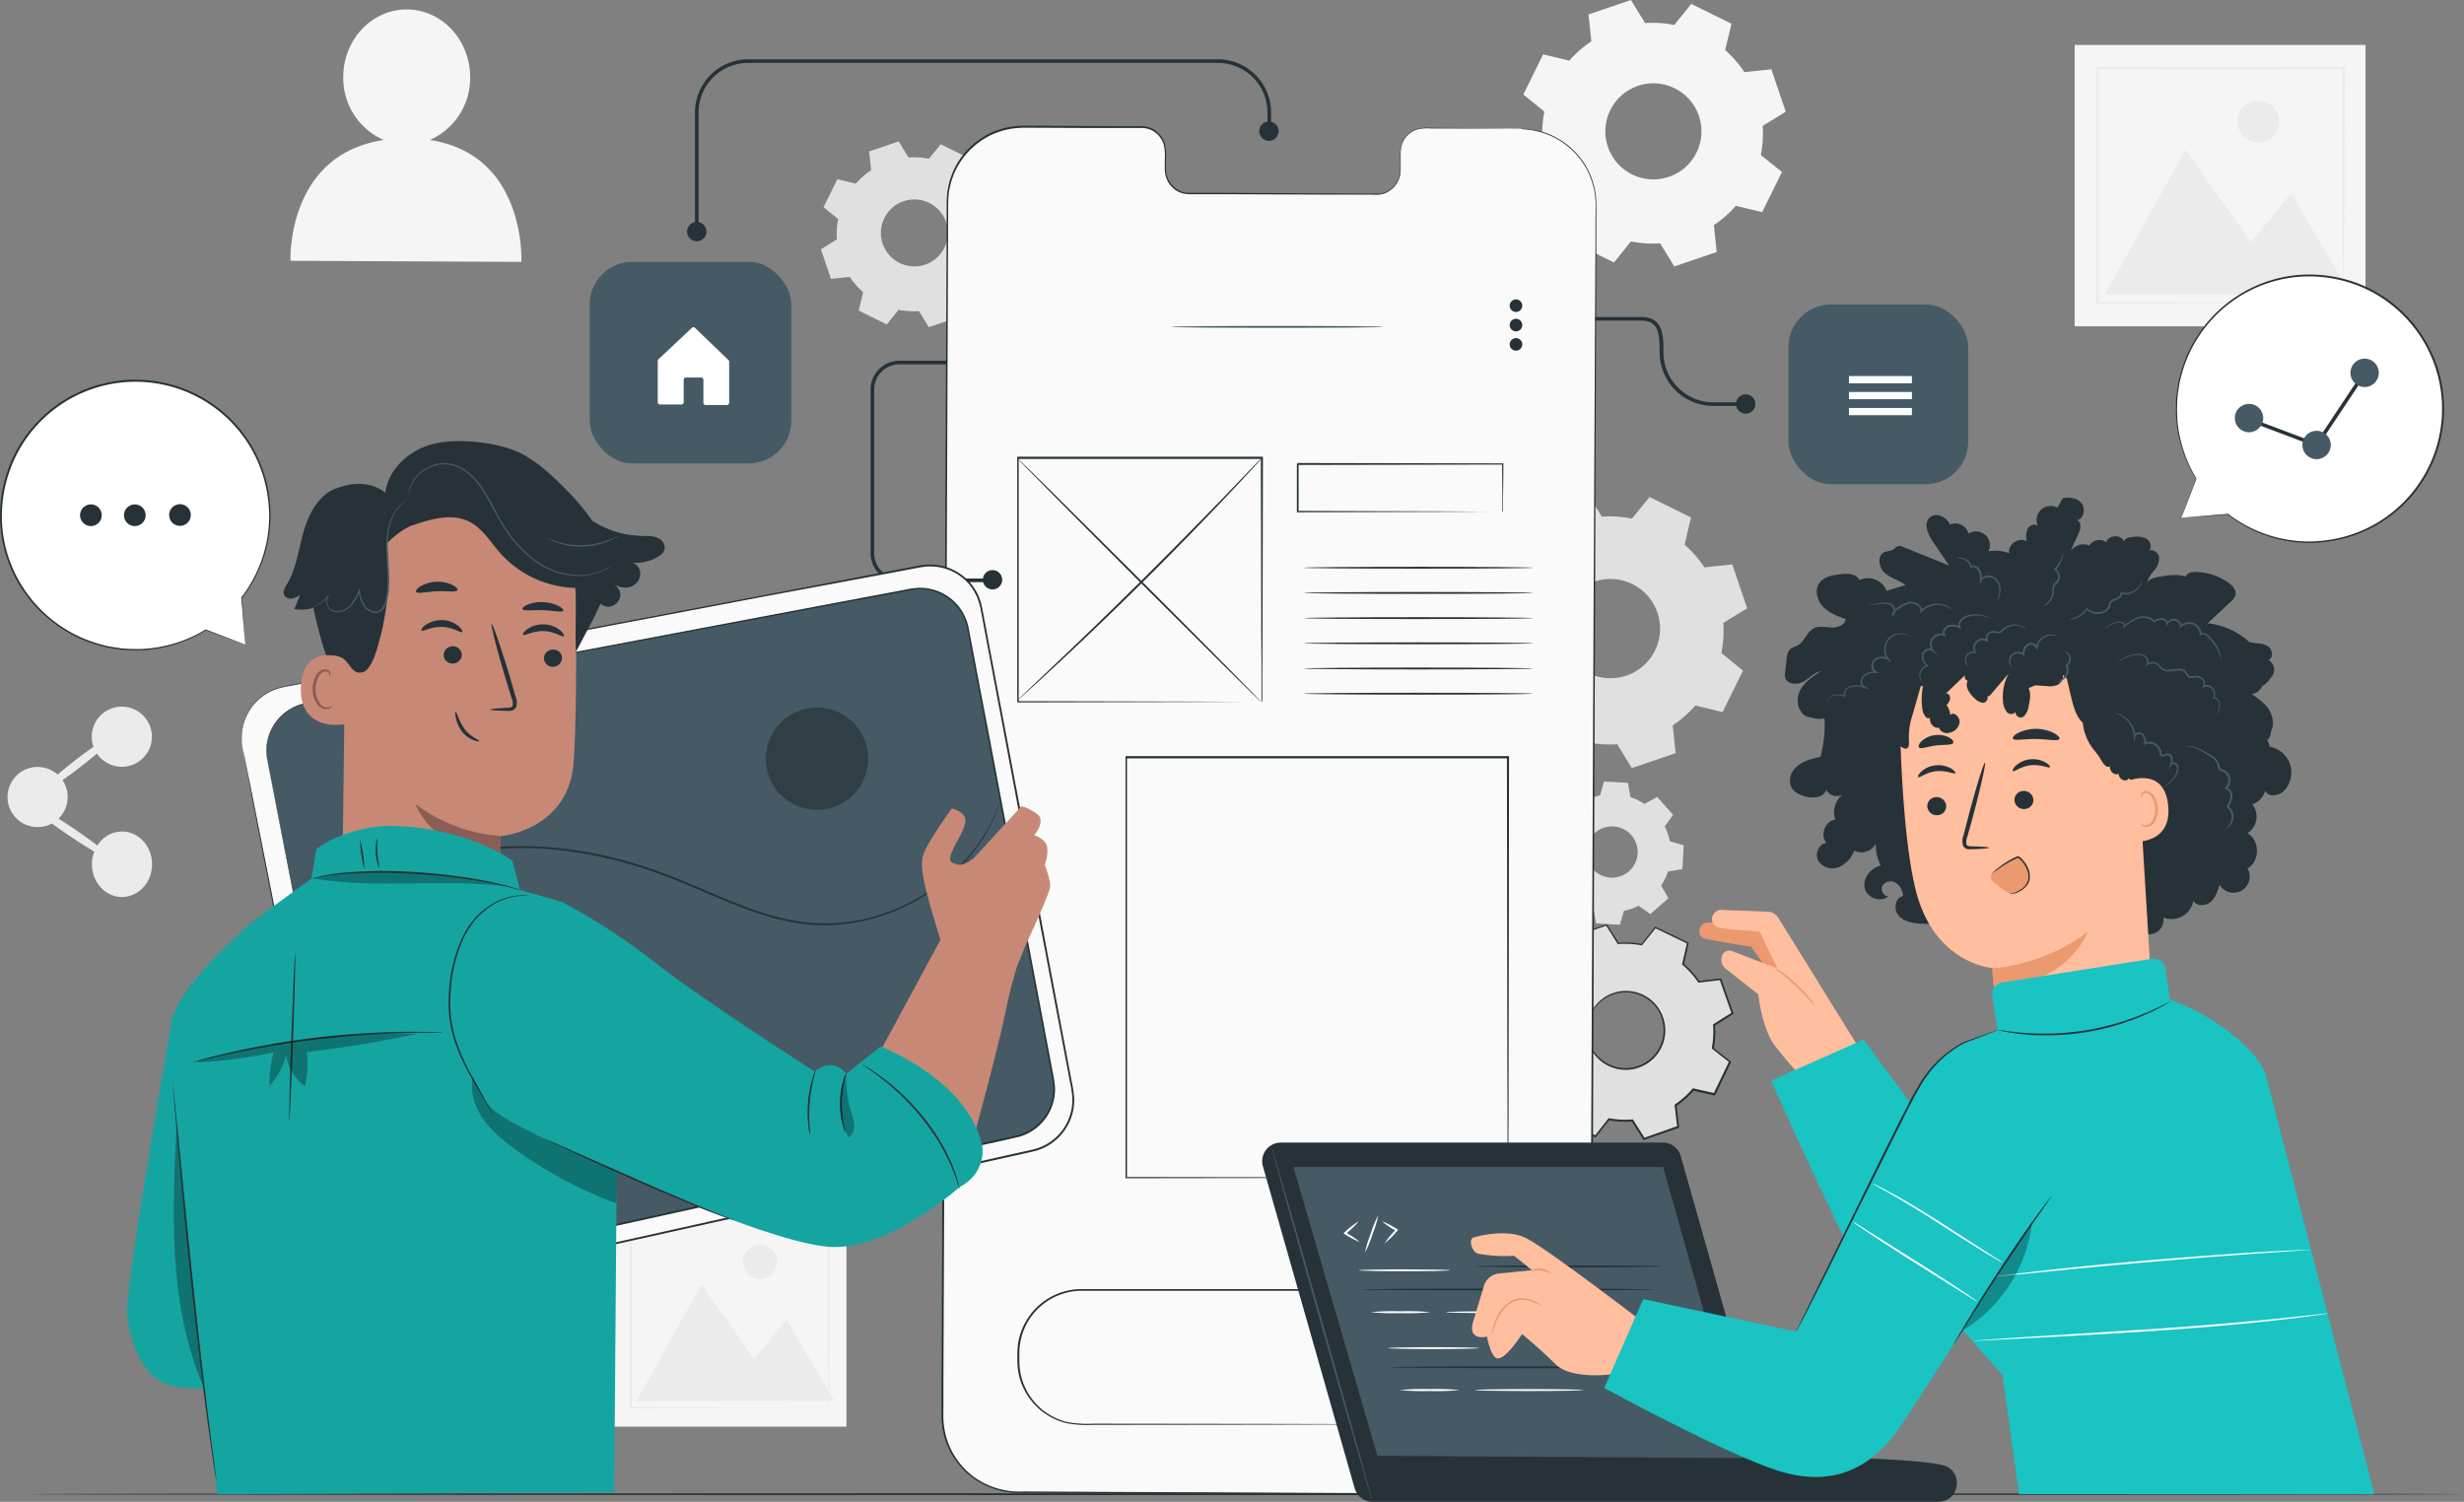 <svg xmlns="http://www.w3.org/2000/svg" viewBox="0 0 683.07 416.34"><rect x="0" y="0" width="683.07" height="416.34" fill="#808080" stroke="none"/><defs><style>.cls-1{fill:#f5f5f5;}.cls-2{fill:#ebebeb;}.cls-3{fill:#e0e0e0;}.cls-4{fill:#263238;}.cls-5{fill:none;}.cls-6{fill:#fafafa;}.cls-7{fill:#455a64;}.cls-8{fill:#fff;}.cls-9{fill:#ffbe9d;}.cls-10{fill:#eb996e;}.cls-11{fill:#19c4c3;}.cls-12{opacity:0.3;}.cls-13{fill:#c78976;}.cls-14{fill:#8b5d54;}.cls-15{fill:#15a5a1;}</style></defs><g id="Background_Complete" data-name="Background Complete"><rect class="cls-1" x="575.14" y="12.46" width="80.62" height="78"/><polygon class="cls-2" points="583.53 81.65 605.83 41.51 624.07 67.17 635.16 53.54 651.65 81.65 583.53 81.65"/><path class="cls-2" d="M631.84,33.7a5.8,5.8,0,1,1-5.8-5.8A5.81,5.81,0,0,1,631.84,33.7Z"/><path class="cls-2" d="M649.51,84s0-.11,0-.32,0-.53,0-.91q0-1.24,0-3.51c0-3.09-.05-7.56-.09-13.24,0-11.4-.1-27.62-.17-47.1l.33.33-68.11.05c-.1.08.72-.72.37-.37V36.44c0,5.73,0,11.35,0,16.81,0,10.92,0,21.25,0,30.75l-.33-.33,49.25.17,13.89.09,3.69,0h.95l.34,0a.87.87,0,0,1-.3,0l-.92,0-3.62,0-13.81.09-49.47.17h-.34V84c0-9.5,0-19.83,0-30.75,0-5.46,0-11.08,0-16.81V18.93c-.34.34.47-.48.4-.39l68.11.05h.33v.33c-.07,19.57-.13,35.86-.17,47.31,0,5.65-.06,10.09-.08,13.17,0,1.48,0,2.63,0,3.45,0,.36,0,.65,0,.87A1.32,1.32,0,0,1,649.51,84Z"/><rect class="cls-1" x="169.72" y="332.71" width="64.92" height="62.8"/><polygon class="cls-2" points="176.47 388.42 194.43 356.1 209.12 376.75 218.04 365.78 231.32 388.42 176.47 388.42"/><path class="cls-2" d="M215.38,349.81a4.68,4.68,0,1,1-4.68-4.67A4.68,4.68,0,0,1,215.38,349.81Z"/><path class="cls-2" d="M229.6,390.31s0-.09,0-.26,0-.42,0-.73c0-.67,0-1.61,0-2.83,0-2.49,0-6.09-.07-10.66,0-9.17-.08-22.24-.13-37.92l.26.26-54.84.05c-.08.06.58-.58.3-.3h0V352c0,4.61,0,9.13,0,13.53,0,8.8,0,17.11,0,24.76l-.27-.27,39.66.14,11.18.07,3,0,.77,0h.27s-.07,0-.24,0h-.74l-2.91,0-11.13.07-39.83.14h-.27v-.27c0-7.65,0-16,0-24.76V352q0-3.47,0-7v-7.09h0c-.27.27.38-.39.32-.32l54.84,0h.27v.27c-.06,15.75-.11,28.87-.14,38.09,0,4.55,0,8.13-.07,10.6,0,1.2,0,2.12,0,2.78,0,.29,0,.52,0,.7S229.61,390.32,229.6,390.31Z"/><path class="cls-3" d="M431.35,231.43a16,16,0,0,1,1.88-3.9l-2-3.5,5-4.42,3.26,2.33a16.47,16.47,0,0,1,4.08-1.43l1.1-3.85,6.62.37L452,221a16.27,16.27,0,0,1,3.89,1.88l3.5-1.94,4.42,4.94-2.32,3.27a16.24,16.24,0,0,1,1.42,4.07l3.85,1.11-.37,6.62-4,.66a15.9,15.9,0,0,1-1.88,3.89l2,3.51-5,4.41-3.26-2.32a16.47,16.47,0,0,1-4.08,1.43l-1.1,3.85-6.62-.38-.67-3.95a16.24,16.24,0,0,1-3.89-1.87l-3.5,1.94L430,247.16l2.32-3.27a16.17,16.17,0,0,1-1.42-4.08l-3.85-1.1.37-6.62,4-.66Zm8.44,4.38a7.11,7.11,0,1,0,7.5-6.7A7.11,7.11,0,0,0,439.79,235.81Z"/><path class="cls-3" d="M422.38,154a31.36,31.36,0,0,1,6.29-5.52l-.81-7.71L440,136.62l4.06,6.61a31.38,31.38,0,0,1,8.35.55l4.87-6,11.51,5.68L467,151a31.86,31.86,0,0,1,5.51,6.29l7.71-.81,4.13,12.15-6.61,4.06a31.3,31.3,0,0,1-.54,8.34l6,4.88-5.67,11.51L470,195.57a31.36,31.36,0,0,1-6.29,5.52l.81,7.71-12.15,4.13-4.05-6.61a31.8,31.8,0,0,1-8.35-.55l-4.88,6-11.51-5.68,1.81-7.53a31.54,31.54,0,0,1-5.51-6.29l-7.72.81L408,181l6.61-4.06a31.3,31.3,0,0,1,.54-8.34l-6-4.88,5.67-11.51,7.54,1.81Zm11.72,14.19a13.76,13.76,0,1,0,18.43-6.26A13.76,13.76,0,0,0,434.1,168.17Z"/><path class="cls-3" d="M237.25,50.9a21.65,21.65,0,0,1,4.24-3.72l-.55-5.2,8.2-2.78,2.73,4.46a21,21,0,0,1,5.63.36L260.79,40l7.76,3.82-1.22,5.09a20.78,20.78,0,0,1,3.72,4.24l5.2-.55L279,60.75l-4.45,2.74a21.42,21.42,0,0,1-.37,5.63l4.06,3.29-3.82,7.76L269.36,79a21.09,21.09,0,0,1-4.24,3.72l.55,5.2-8.19,2.78-2.74-4.46a21.41,21.41,0,0,1-5.63-.36l-3.29,4.06-7.76-3.83L239.28,81a21.09,21.09,0,0,1-3.72-4.24l-5.2.55-2.78-8.19L232,66.36a21.41,21.41,0,0,1,.36-5.63l-4.06-3.29,3.83-7.76,5.08,1.22Zm7.91,9.57a9.28,9.28,0,1,0,12.42-4.22A9.28,9.28,0,0,0,245.16,60.47Z"/><path class="cls-1" d="M435.06,16.8a30.48,30.48,0,0,1,6.09-5.34L440.37,4l11.76-4,3.92,6.4a30.6,30.6,0,0,1,8.08.52l4.72-5.83L480,6.58l-1.75,7.3A30.21,30.21,0,0,1,483.58,20l7.47-.79,4,11.76-6.4,3.93a30.6,30.6,0,0,1-.52,8.08L494,47.67l-5.49,11.14-7.3-1.75a30.52,30.52,0,0,1-6.09,5.34l.79,7.46-11.76,4-3.93-6.4a30.61,30.61,0,0,1-8.08-.53l-4.72,5.83-11.14-5.49L438,60a30.8,30.8,0,0,1-5.34-6.09l-7.46.78-4-11.76,6.4-3.92a30.58,30.58,0,0,1,.53-8.08l-5.83-4.72,5.49-11.14,7.29,1.75Zm11.35,13.73a13.32,13.32,0,1,0,17.84-6.06A13.32,13.32,0,0,0,446.41,30.53Z"/><path class="cls-1" d="M119.16,38.81a18.76,18.76,0,0,0,11.18-17.35c0-10.36-7.8-18.79-17.52-18.84S95.2,10.94,95.16,21.3a18.73,18.73,0,0,0,11.21,17.51C79.3,42.89,80.53,72.3,80.53,72.3l64,.3S146,42.86,119.16,38.81Z"/><circle class="cls-2" cx="10.42" cy="220.95" r="8.34" transform="translate(-210.65 228.29) rotate(-89.2)"/><circle class="cls-2" cx="33.77" cy="204.24" r="8.34"/><ellipse class="cls-2" cx="33.82" cy="239.59" rx="8.34" ry="9.08" transform="translate(-0.33 0.05) rotate(-0.08)"/><path class="cls-2" d="M31.36,238.52c-.36.53-5.91-2.62-12.4-7s-11.45-8.42-11.1-8.94,5.91,2.62,12.4,7S31.71,238,31.36,238.52Z"/><path class="cls-2" d="M32,203.65c.39.5-3.89,4.47-9.57,8.87s-10.58,7.55-11,7,3.89-4.47,9.57-8.87S31.63,203.15,32,203.65Z"/></g><g id="Table"><path class="cls-4" d="M683.07,414.23c0,.14-151.33.26-338,.26s-338-.12-338-.26,151.29-.26,338-.26S683.07,414.09,683.07,414.23Z"/></g><g id="Gear"><path class="cls-3" d="M431.76,270.09a24.72,24.72,0,0,1,4.85-4.36l-.71-6,9.44-3.34,3.22,5.12a24.25,24.25,0,0,1,6.52.34l3.75-4.75,9,4.31-1.34,5.9a24.1,24.1,0,0,1,4.36,4.85l6-.71,3.34,9.44-5.12,3.23a24.19,24.19,0,0,1-.34,6.51l4.75,3.75-4.31,9-5.9-1.34a24.46,24.46,0,0,1-4.85,4.37l.71,6-9.44,3.34-3.22-5.11a24.67,24.67,0,0,1-6.52-.35l-3.74,4.75-9-4.31,1.34-5.9a23.83,23.83,0,0,1-4.36-4.85l-6,.71-3.34-9.43,5.12-3.23a24.27,24.27,0,0,1,.34-6.52l-4.75-3.74,4.31-9,5.9,1.33ZM441,281A10.74,10.74,0,1,0,455.36,276,10.74,10.74,0,0,0,441,281Z"/><path class="cls-5" d="M431.76,270.09a24.72,24.72,0,0,1,4.85-4.36l-.71-6,9.44-3.34,3.22,5.12a24.25,24.25,0,0,1,6.52.34l3.75-4.75,9,4.31-1.34,5.9a24.1,24.1,0,0,1,4.36,4.85l6-.71,3.34,9.44-5.12,3.23a24.19,24.19,0,0,1-.34,6.51l4.75,3.75-4.31,9-5.9-1.34a24.46,24.46,0,0,1-4.85,4.37l.71,6-9.44,3.34-3.22-5.11a24.67,24.67,0,0,1-6.52-.35l-3.74,4.75-9-4.31,1.34-5.9a23.83,23.83,0,0,1-4.36-4.85l-6,.71-3.34-9.43,5.12-3.23a24.27,24.27,0,0,1,.34-6.52l-4.75-3.74,4.31-9,5.9,1.33ZM441,281A10.74,10.74,0,1,0,455.36,276,10.74,10.74,0,0,0,441,281Z"/><path class="cls-4" d="M441,281a8.49,8.49,0,0,1,1.36-2.28,10.64,10.64,0,0,1,6.11-3.77,10.75,10.75,0,0,1,5,.1,10.88,10.88,0,0,1,6.88,5.42,10.28,10.28,0,0,1,1.1,3.11,10.9,10.9,0,0,1-5.6,11.72,10.91,10.91,0,0,1-6.26,1.24,10.89,10.89,0,0,1-5.39-2.08,10.83,10.83,0,0,1-4.15-11A8.38,8.38,0,0,1,441,281a25.08,25.08,0,0,0-.72,2.53,10.64,10.64,0,0,0,1,6.91,10.53,10.53,0,0,0,8.35,5.62,10.51,10.51,0,0,0,6-1.21A10.47,10.47,0,0,0,461,283.71a9.92,9.92,0,0,0-1-3,9.76,9.76,0,0,0-1.78-2.44,10.57,10.57,0,0,0-4.77-2.8,10.43,10.43,0,0,0-4.85-.16,10.71,10.71,0,0,0-6,3.54A22.59,22.59,0,0,0,441,281Z"/><path class="cls-4" d="M431.76,270.09l-.37-.06-1.13-.24-4.42-1,.1,0-4.27,9,0-.16,4.76,3.73.08.06,0,.09a24.49,24.49,0,0,0-.32,6.47v.11l-.09.05-5.11,3.24.08-.22q1.58,4.46,3.35,9.43l-.21-.13,6-.72.13,0,.07.11a24.76,24.76,0,0,0,4.33,4.8l.11.09,0,.13c-.41,1.83-.87,3.85-1.33,5.9l-.13-.26,9,4.3-.29.07,3.74-4.75.09-.12.15,0a24,24,0,0,0,6.45.33h.15l.08.13c1,1.6,2.11,3.35,3.23,5.11l-.3-.1,9.43-3.34-.17.27c-.22-1.89-.46-3.94-.71-6l0-.16.13-.09a24.2,24.2,0,0,0,4.8-4.31h0l.11-.12.15,0,5.9,1.33-.3.15,4.32-9,.07.31-4.75-3.75-.12-.09,0-.16a24.09,24.09,0,0,0,.34-6.44V284l.13-.08,5.12-3.22-.1.29q-1.71-4.83-3.33-9.44l.25.16-6,.7-.14,0-.08-.12a24.56,24.56,0,0,0-4.31-4.81l-.11-.09,0-.13q.69-3,1.35-5.89l.11.24-9-4.33.24,0L455.23,262l-.07.08-.11,0a24.39,24.39,0,0,0-6.47-.35h-.11l-.05-.09-3.21-5.12.18.06-9.45,3.3.08-.12c.27,2.4.49,4.37.67,6v0l0,0a25,25,0,0,0-3.78,3.12c-.38.39-.66.68-.84.88l-.28.29a3.89,3.89,0,0,1,.25-.32c.17-.2.43-.51.81-.91a24.24,24.24,0,0,1,3.74-3.2l0,.08c-.2-1.64-.45-3.61-.74-6v-.09l.08,0,9.43-3.37.11,0,.07.1,3.24,5.11-.16-.08a24.58,24.58,0,0,1,6.56.33l-.18.06,3.74-4.75.1-.13.14.07,9,4.3.16.07,0,.17c-.43,1.92-.87,3.88-1.33,5.9l-.07-.22a24.62,24.62,0,0,1,4.41,4.89l-.22-.1,6-.71.19,0,.07.18q1.63,4.61,3.34,9.44l.07.18-.17.11-5.11,3.23.12-.23a24.72,24.72,0,0,1-.35,6.58l-.09-.25,4.75,3.74.16.13-.09.19-4.31,9-.09.19-.2-.05-5.9-1.33.26-.09h0a25.22,25.22,0,0,1-4.9,4.4l.11-.24.7,6,0,.21-.2.07L455.82,316l-.19.07-.11-.17-3.23-5.12.24.12a25.35,25.35,0,0,1-6.58-.35l.24-.09c-1.3,1.64-2.59,3.26-3.75,4.74l-.12.15-.18-.08-9-4.32-.16-.08,0-.18c.47-2.05.92-4.07,1.34-5.9l.07.22a24.67,24.67,0,0,1-4.39-4.9l.2.1-6,.69-.16,0-.05-.15q-1.75-5-3.32-9.44l-.05-.14.12-.08,5.13-3.22-.08.16a24.68,24.68,0,0,1,.36-6.56l.05.15-4.73-3.76-.08-.07,0-.09c1.78-3.67,3.24-6.71,4.36-9l0-.06h.06l4.37,1,1.12.27Z"/></g><g id="Screen"><path class="cls-6" d="M421.46,35.67l-26.74-.13a6.64,6.64,0,0,0-6.52,6.74l0,4.84a6.62,6.62,0,0,1-6.52,6.74l-52.13-.24a6.63,6.63,0,0,1-6.46-6.8l0-4.84a6.64,6.64,0,0,0-6.47-6.79l-9.4,0L283.8,35a21,21,0,0,0-21.14,20.9l-1.43,336.59a21,21,0,0,0,20.95,21.08l137.66.63A21,21,0,0,0,441,393.33l1.43-336.59A21,21,0,0,0,421.46,35.67Z"/><path class="cls-4" d="M421.46,35.67l.72,0a16.34,16.34,0,0,1,2.13.18,19.78,19.78,0,0,1,7.87,2.74A20.44,20.44,0,0,1,437,42.5a21,21,0,0,1,4,6.28,21.71,21.71,0,0,1,1.54,8.52q0,4.66,0,9.91c-.1,28-.24,68.47-.42,118.5s-.43,109.6-.69,175.75q0,12.39-.1,25.1,0,3.18,0,6.37a23.1,23.1,0,0,1-.9,6.39,21,21,0,0,1-7.26,10.62,20.72,20.72,0,0,1-5.72,3.19,23.47,23.47,0,0,1-3.17.93,22.69,22.69,0,0,1-3.29.37c-4.4.09-8.78,0-13.2,0l-26.75-.13-54.89-.24L298,413.93l-14.18-.07a22.22,22.22,0,0,1-13.65-3.8,21.42,21.42,0,0,1-8.3-11.48,23.12,23.12,0,0,1-.86-7.1l0-7.08q.06-14.14.12-28.09.12-27.88.23-54.91c.16-36,.31-70.72.46-103.8s.29-64.51.42-93.93q.11-22.07.2-42.57c0-1.7,0-3.4,0-5.09.05-.85.06-1.7.17-2.54a21.13,21.13,0,0,1,5-11.3,21.75,21.75,0,0,1,7.87-5.7c.76-.26,1.51-.58,2.28-.78a18.84,18.84,0,0,1,2.34-.53,17.33,17.33,0,0,1,2.37-.25c.8,0,1.58-.07,2.36-.06l18.31.1L312,35l4.31,0a6.55,6.55,0,0,1,4.09,1.26,7,7,0,0,1,2.48,3.43,12.42,12.42,0,0,1,.35,4.14c0,.69,0,1.37,0,2a12,12,0,0,0,.08,2A6.68,6.68,0,0,0,325,51.39a6.29,6.29,0,0,0,3.26,1.93,8.7,8.7,0,0,0,1.91.15h1.94l7.58,0,27.69.15,12.21.07c1,0,1.94,0,2.86,0a6.29,6.29,0,0,0,2.58-.92,6.65,6.65,0,0,0,2.94-4.25,12.1,12.1,0,0,0,.16-2.55c0-.85,0-1.69,0-2.51a14.27,14.27,0,0,1,.13-2.45,6.94,6.94,0,0,1,.83-2.24,6.6,6.6,0,0,1,3.38-2.91,11,11,0,0,1,4.18-.4l13.62.08,8.38.07,2.85,0H410.23l-13.63,0a10.9,10.9,0,0,0-4.11.41,6.44,6.44,0,0,0-3.29,2.84,7,7,0,0,0-.79,2.18,12.88,12.88,0,0,0-.12,2.42c0,.82,0,1.66,0,2.51a12.79,12.79,0,0,1-.16,2.6,6.89,6.89,0,0,1-3,4.38,6.39,6.39,0,0,1-2.66,1c-1,.1-1.92,0-2.89,0l-12.21,0-27.69-.11-7.59,0h-1.93a9.41,9.41,0,0,1-2-.16,6.64,6.64,0,0,1-3.43-2A7,7,0,0,1,323,48a11.81,11.81,0,0,1-.09-2.05c0-.68,0-1.36,0-2a12.37,12.37,0,0,0-.34-4,6.71,6.71,0,0,0-2.36-3.27,6.26,6.26,0,0,0-3.9-1.19l-4.31,0-8.81,0-18.31-.08c-.78,0-1.56,0-2.34.06a16.76,16.76,0,0,0-2.33.25,20.61,20.61,0,0,0-2.3.52c-.76.2-1.49.52-2.24.77a21.48,21.48,0,0,0-7.72,5.6,20.41,20.41,0,0,0-4.47,8.65c-.87,3.21-.57,6.63-.64,10q-.07,20.48-.17,42.56c-.11,29.42-.24,60.85-.37,93.93s-.28,67.81-.43,103.8q-.11,27-.22,54.91-.06,13.95-.12,28.09l0,7.08a22.31,22.31,0,0,0,.84,6.95,21,21,0,0,0,8.1,11.21,21.71,21.71,0,0,0,13.35,3.7l14.18.07,28.08.13,54.9.25,26.74.13c4.41,0,8.83.09,13.18,0a23.19,23.19,0,0,0,3.21-.36,23.78,23.78,0,0,0,3.09-.91,20.22,20.22,0,0,0,5.6-3.11,22.31,22.31,0,0,0,4.36-4.64,21.82,21.82,0,0,0,2.72-5.73c1.27-4.07.79-8.4.91-12.62q.06-12.71.11-25.11c.31-66.14.58-125.71.8-175.75s.45-90.51.59-118.5c0-3.49,0-6.8.05-9.9a21.4,21.4,0,0,0-1.51-8.46,20.55,20.55,0,0,0-3.94-6.25,21,21,0,0,0-12.56-6.67,17.07,17.07,0,0,0-2.12-.2Z"/><path class="cls-4" d="M398,394.93l.8-.07,1-.06,1.35-.22a19.78,19.78,0,0,0,3.65-1.09,19.22,19.22,0,0,0,4.4-2.74,17.25,17.25,0,0,0,6.15-12.39c.07-2.77.17-5.82-.9-8.79a17.24,17.24,0,0,0-5.65-8,16.83,16.83,0,0,0-4.63-2.62,19.18,19.18,0,0,0-2.64-.79,19.83,19.83,0,0,0-2.8-.32c-3.82-.06-7.83,0-12,0l-26.42,0-60.52,0A17.32,17.32,0,0,0,283,371.37c-.15.61-.2,1.25-.31,1.87s-.07,1.26-.11,1.89c0,1.28,0,2.55.08,3.79A17.29,17.29,0,0,0,296,394.26a31.36,31.36,0,0,0,7,.43l49.44.06,33.32.08,9.07.05,2.35,0,.81,0-.81,0-2.35,0-9.07,0-33.32.08-49.44.06a31.42,31.42,0,0,1-7.08-.43A17.78,17.78,0,0,1,282.11,379c-.09-1.29-.09-2.56-.08-3.83,0-.65.05-1.3.11-1.94s.16-1.3.32-1.93a17.81,17.81,0,0,1,17.36-13.92l60.52,0,26.42,0c4.14,0,8.13,0,12,.05a19.42,19.42,0,0,1,2.86.34,18.71,18.71,0,0,1,2.7.81,17.39,17.39,0,0,1,4.72,2.69,18.61,18.61,0,0,1,3.54,3.79,18.08,18.08,0,0,1,2.19,4.4,23.47,23.47,0,0,1,.88,8.91,17.43,17.43,0,0,1-6.31,12.54,17,17,0,0,1-8.16,3.78l-1.36.19-1,0Z"/><path class="cls-4" d="M417.92,326.55s0-.19,0-.56,0-.91,0-1.62c0-1.43,0-3.54,0-6.28,0-5.5,0-13.54-.06-23.76,0-20.42-.07-49.53-.11-84.32l.23.23-105.82,0h0l.26-.26c0,42.89,0,82.94,0,116.54l-.22-.22,76.72.11,21.48.06,5.67,0c1.28,0,2,0,2,0l-1.92,0-5.62,0-21.43.06-76.86.11h-.22v-.22c0-33.6,0-73.65,0-116.54v-.26h.27l105.82,0h.22V210c0,34.85-.08,64-.11,84.46,0,10.2,0,18.23-.06,23.71,0,2.73,0,4.82,0,6.25,0,.69,0,1.22,0,1.59S417.92,326.55,417.92,326.55Z"/><path class="cls-7" d="M383.48,90.62c0,.15-13.16.26-29.38.26s-29.38-.11-29.38-.26,13.15-.26,29.38-.26S383.48,90.48,383.48,90.62Z"/><path class="cls-4" d="M422,84.75A1.74,1.74,0,1,1,420.24,83,1.74,1.74,0,0,1,422,84.75Z"/><path class="cls-4" d="M422,90.11a1.74,1.74,0,1,1-1.74-1.73A1.74,1.74,0,0,1,422,90.11Z"/><path class="cls-4" d="M422,95.47a1.74,1.74,0,1,1-1.74-1.73A1.74,1.74,0,0,1,422,95.47Z"/><path class="cls-4" d="M349.71,194.7s0-.11,0-.33,0-.53,0-.94c0-.84,0-2.06,0-3.64,0-3.19,0-7.85-.06-13.77,0-11.83-.07-28.71-.12-49l.23.22-67.63,0h0l.27-.26c0,24.76,0,48,0,67.63l-.23-.23,49,.12,13.77.06,3.64,0,.94,0h-.89l-3.6,0-13.71.06-49.11.11h-.22v-.23c0-19.66,0-42.87,0-67.63v-.26h.27l67.63,0h.22v.23c-.05,20.3-.08,37.23-.11,49.1,0,5.89-.05,10.53-.06,13.71q0,2.35,0,3.6c0,.4,0,.7,0,.92S349.71,194.7,349.71,194.7Z"/><path class="cls-4" d="M349.48,127.38s0,.08-.14.2l-.48.54-1.85,2c-1.61,1.77-4,4.31-6.92,7.42-5.88,6.22-14.1,14.72-23.38,23.91s-17.87,17.34-24.15,23.16c-3.13,2.91-5.69,5.25-7.47,6.85L283,193.33l-.55.47c-.12.1-.19.15-.2.14a1.33,1.33,0,0,1,.17-.18l.51-.51,2-1.9,7.36-7c6.21-5.88,14.75-14.07,24-23.26s17.54-17.64,23.49-23.8l7-7.3,1.93-2,.51-.51A1.62,1.62,0,0,1,349.48,127.38Z"/><path class="cls-4" d="M349.71,194.7c-.1.1-15.33-15-34-33.63s-33.74-33.9-33.64-34,15.33,15,34,33.63S349.81,194.6,349.71,194.7Z"/><path class="cls-4" d="M416.5,141.88a1.22,1.22,0,0,1,0-.24V141c0-.62,0-1.5,0-2.61,0-2.29-.05-5.59-.09-9.75l.16.15-56.83.11h0l.26-.26h0v6.72c0,2.21,0,4.4,0,6.54l-.25-.26,40.47.12,12,.07,3.24,0h.85l.3,0-.27,0h-.81l-3.19,0-11.91.07-40.65.12h-.26V128.62h0c.11-.12-.26.26.26-.26h0l56.83.11h.15v.15c0,4.2-.07,7.52-.09,9.84q0,1.65,0,2.58c0,.26,0,.48,0,.65A1.48,1.48,0,0,1,416.5,141.88Z"/><path class="cls-4" d="M425,157.39c0,.14-14.23.26-31.78.26s-31.78-.12-31.78-.26,14.23-.26,31.78-.26S425,157.25,425,157.39Z"/><path class="cls-4" d="M425,164.38c0,.14-14.23.26-31.78.26s-31.78-.12-31.78-.26,14.23-.26,31.78-.26S425,164.23,425,164.38Z"/><path class="cls-4" d="M425,171.36c0,.14-14.23.26-31.78.26s-31.78-.12-31.78-.26,14.23-.26,31.78-.26S425,171.22,425,171.36Z"/><path class="cls-4" d="M425,178.34c0,.15-14.23.26-31.78.26s-31.78-.11-31.78-.26,14.23-.26,31.78-.26S425,178.2,425,178.34Z"/><path class="cls-4" d="M425,185.33c0,.14-14.23.26-31.78.26s-31.78-.12-31.78-.26,14.23-.26,31.78-.26S425,185.19,425,185.33Z"/><path class="cls-4" d="M425,192.31c0,.15-14.23.26-31.78.26s-31.78-.11-31.78-.26,14.23-.26,31.78-.26S425,192.17,425,192.31Z"/></g><g id="Icons"><path class="cls-4" d="M486.61,112a2.68,2.68,0,1,1-2.68-2.68A2.68,2.68,0,0,1,486.61,112Z"/><path class="cls-4" d="M483.93,112.53h-9A14.85,14.85,0,0,1,460.09,97.7c0-5.36-.36-8.82-5.14-8.82H442.27v-1H455c6.14,0,6.14,5.18,6.14,9.75a13.87,13.87,0,0,0,13.83,13.9h9Z"/><rect class="cls-7" x="163.49" y="72.6" width="55.87" height="55.87" rx="11.78"/><path class="cls-8" d="M183,112.14h5.9a.63.63,0,0,0,.63-.62v-6.23a.63.63,0,0,1,.63-.63h4.22a.63.63,0,0,1,.62.63v6.36a.63.63,0,0,0,.63.63h5.88a.63.63,0,0,0,.63-.63V100.28a.61.61,0,0,0-.2-.46l-9.27-8.92a.62.62,0,0,0-.87,0l-9.26,8.7a.6.6,0,0,0-.2.46l0,11.47A.63.63,0,0,0,183,112.14Z"/><rect class="cls-7" x="495.8" y="84.41" width="49.82" height="49.82" rx="11.78"/><rect class="cls-8" x="512.57" y="104.25" width="17.45" height="2"/><rect class="cls-8" x="512.57" y="108.67" width="17.45" height="2"/><rect class="cls-8" x="512.57" y="113.1" width="17.45" height="2"/><path class="cls-4" d="M195.84,64.21a2.68,2.68,0,1,1-2.68-2.68A2.68,2.68,0,0,1,195.84,64.21Z"/><path class="cls-4" d="M354.45,36.37a2.68,2.68,0,1,1-2.68-2.68A2.68,2.68,0,0,1,354.45,36.37Z"/><path class="cls-4" d="M193.66,63.12h-1V31.17a14.75,14.75,0,0,1,14.73-14.73H337.64a14.75,14.75,0,0,1,14.73,14.73v5.2h-1v-5.2a13.75,13.75,0,0,0-13.73-13.73H207.39a13.75,13.75,0,0,0-13.73,13.73Z"/><path class="cls-4" d="M277.83,160.73a2.68,2.68,0,1,1-2.68-2.68A2.68,2.68,0,0,1,277.83,160.73Z"/><path class="cls-4" d="M275.42,161.38H249.34a8,8,0,0,1-8-7.95V108a8,8,0,0,1,8-8h13.13v1H249.34a7,7,0,0,0-7,7v45.44a7,7,0,0,0,7,6.95h26.08Z"/></g><g id="Speech_Bubble_2" data-name="Speech Bubble 2"><path class="cls-8" d="M604.74,143.55l4-10.87a37,37,0,1,1,8.87,9.87l0,0Z"/><path class="cls-4" d="M604.74,143.55l.86-.08,2.48-.22,9.59-.8-.09.19v0a.11.11,0,0,1,0-.16.12.12,0,0,1,.14,0,37,37,0,0,0,16.74,7.19,34.77,34.77,0,0,0,5.68.45,39.85,39.85,0,0,0,6.07-.53,36.64,36.64,0,0,0,23.32-14.09,36.62,36.62,0,0,0-1.49-46.14A36.64,36.64,0,0,0,653.6,79.13a37.46,37.46,0,0,0-16.73-2.36,36.29,36.29,0,0,0-15.15,4.89,36.89,36.89,0,0,0-16.85,21.88c-.13.51-.27,1-.4,1.53a9.78,9.78,0,0,0-.32,1.52c-.16,1-.31,2-.46,3a50.6,50.6,0,0,0-.14,5.73,36.88,36.88,0,0,0,5.34,17.32.1.1,0,0,1,0,.09l-3.06,8-.81,2.08-.28.72s.07-.23.24-.69l.74-2.07,3-8.14v.09a36.76,36.76,0,0,1-5.49-17.41,49.21,49.21,0,0,1,.11-5.79c.15-1,.3-2,.46-3a10.28,10.28,0,0,1,.32-1.54l.39-1.54a37.07,37.07,0,0,1,5.91-12.18,37.46,37.46,0,0,1,11.08-10,36.7,36.7,0,0,1,15.34-5,38,38,0,0,1,17,2.38A36.93,36.93,0,0,1,668.44,89a17,17,0,0,1,1.42,1.75l1.33,1.8,1.16,1.91a14.85,14.85,0,0,1,1.08,2l1,2a21.22,21.22,0,0,1,.8,2c.24.69.53,1.36.73,2.06l.54,2.11a36.66,36.66,0,0,1,.14,16.79A37.15,37.15,0,0,1,646.29,150a42.13,42.13,0,0,1-6.14.51,37.87,37.87,0,0,1-5.74-.48,37,37,0,0,1-16.82-7.36l.16-.16,0,0a.11.11,0,0,1,0,.16l-.07,0-9.67.67-2.46.16Z"/><polygon class="cls-4" points="642.4 123.97 623.29 116.75 623.64 115.82 642.01 122.75 655.1 103.08 655.94 103.64 642.4 123.97"/><circle class="cls-7" cx="623.47" cy="115.9" r="3.94"/><circle class="cls-7" cx="642.2" cy="123.36" r="3.94"/><circle class="cls-7" cx="655.52" cy="103.36" r="3.94"/></g><g id="Speech_Bubble_1" data-name="Speech Bubble 1"><path class="cls-8" d="M68,178.7l-11-4.09a37.33,37.33,0,1,1,10-8.94l0,0Z"/><path class="cls-4" d="M68,178.7s0-.3-.09-.86-.12-1.42-.21-2.51c-.19-2.21-.46-5.45-.81-9.67l.19.09h0a.11.11,0,0,1-.16,0,.12.12,0,0,1,0-.14,37.41,37.41,0,0,0,7.26-16.88,37.93,37.93,0,0,0,.45-5.74,42,42,0,0,0-.54-6.12,37,37,0,0,0-71-7.45A37.84,37.84,0,0,0,.65,146.29a36.39,36.39,0,0,0,4.93,15.28,37.47,37.47,0,0,0,9.94,11.07,37,37,0,0,0,12.13,5.93l1.54.4a10.46,10.46,0,0,0,1.53.33l3,.46a51.72,51.72,0,0,0,5.79.15A37.28,37.28,0,0,0,57,174.52a.12.12,0,0,1,.1,0l8.09,3.09,2.1.81.73.29-.7-.24-2.09-.75-8.21-3h.1a37.2,37.2,0,0,1-17.56,5.54,52.37,52.37,0,0,1-5.84-.12l-3.06-.46a10.28,10.28,0,0,1-1.54-.32l-1.56-.4a37.43,37.43,0,0,1-12.29-6A37.85,37.85,0,0,1,5.17,161.81a37.08,37.08,0,0,1-5-15.47,38.12,38.12,0,0,1,2.4-17.11A37.3,37.3,0,0,1,13,114.45,18.62,18.62,0,0,1,14.75,113l1.82-1.35,1.93-1.17a15.51,15.51,0,0,1,2-1.08l2-1c.66-.34,1.38-.53,2.07-.81s1.37-.53,2.08-.73l2.13-.54a36.85,36.85,0,0,1,16.93-.15,37.42,37.42,0,0,1,28.8,30.57A42.92,42.92,0,0,1,75,143a36,36,0,0,1-.48,5.79,37.32,37.32,0,0,1-7.42,17l-.16-.16,0,0a.11.11,0,0,1,.16,0,.14.14,0,0,1,0,.07c.29,4.25.52,7.53.67,9.76.07,1.08.13,1.9.16,2.47S68,178.7,68,178.7Z"/><path class="cls-4" d="M28.2,142.84a3,3,0,1,1-3-3A3,3,0,0,1,28.2,142.84Z"/><path class="cls-4" d="M40.37,142.84a3,3,0,1,1-3-3A3,3,0,0,1,40.37,142.84Z"/><path class="cls-4" d="M52.51,141.32a3,3,0,1,1-4.16-1.11A3,3,0,0,1,52.51,141.32Z"/></g><g id="Character_2" data-name="Character 2"><path class="cls-4" d="M488.4,400.18c-4-14.44-18.41-65.4-22.46-79.67a5.15,5.15,0,0,0-4.95-3.75H355.05a5.15,5.15,0,0,0-4.95,6.56l25.44,89.28a5.15,5.15,0,0,0,4.95,3.74H537.32c6.15,0,7.13-8.86,1.12-10.18l-.35-.07c-9.52-2-34.9-2.13-44.73-2.12A5.14,5.14,0,0,1,488.4,400.18Z"/><polygon class="cls-7" points="358.56 323.54 381.84 403.59 483.74 404.22 461.07 323.54 358.56 323.54"/><path class="cls-8" d="M402,352.16c0,.14-5.67.26-12.66.26s-12.67-.12-12.67-.26,5.67-.26,12.67-.26S402,352,402,352.16Z"/><path class="cls-8" d="M396.55,363.78a64.75,64.75,0,0,1-8.28.26,64.85,64.85,0,0,1-8.29-.26,67.12,67.12,0,0,1,8.29-.26A67,67,0,0,1,396.55,363.78Z"/><path class="cls-8" d="M430.79,363.78c0,.15-6.73.26-15,.26s-15-.11-15-.26,6.73-.26,15-.26S430.79,363.64,430.79,363.78Z"/><path class="cls-8" d="M376.94,344.3a21.85,21.85,0,0,1-4.22-2.19l-.31-.19.27-.23.12-.11a22.71,22.71,0,0,1,3.86-3,23.68,23.68,0,0,1-3.52,3.43l-.12.1,0-.42A22.85,22.85,0,0,1,376.94,344.3Z"/><path class="cls-8" d="M383.08,338.55a23,23,0,0,1,4.27,2.23l.27.16-.21.24-.06.06a23.7,23.7,0,0,1-3.5,3.43,23.4,23.4,0,0,1,3.12-3.78l0-.06.06.4A22.23,22.23,0,0,1,383.08,338.55Z"/><path class="cls-8" d="M382.07,336.91a28.37,28.37,0,0,1-1.58,5.24,28.69,28.69,0,0,1-2.07,5.06A28.37,28.37,0,0,1,380,342,28.69,28.69,0,0,1,382.07,336.91Z"/><path class="cls-4" d="M461.05,351.07c0,.15-11.61.26-25.93.26s-25.94-.11-25.94-.26,11.61-.26,25.94-.26S461.05,350.93,461.05,351.07Z"/><path class="cls-4" d="M458.52,357.47c0,.15-18.13.26-40.49.26s-40.5-.11-40.5-.26,18.13-.26,40.5-.26S458.52,357.33,458.52,357.47Z"/><path class="cls-8" d="M410.08,373.74c0,.14-5.67.26-12.66.26s-12.67-.12-12.67-.26,5.67-.26,12.67-.26S410.08,373.59,410.08,373.74Z"/><path class="cls-8" d="M404.64,385.36a63.57,63.57,0,0,1-8.28.27,63.66,63.66,0,0,1-8.29-.27,67.12,67.12,0,0,1,8.29-.26A67,67,0,0,1,404.64,385.36Z"/><path class="cls-8" d="M438.88,385.36c0,.15-6.73.27-15,.27s-15-.12-15-.27,6.73-.26,15-.26S438.88,385.22,438.88,385.36Z"/><path class="cls-4" d="M466.62,379.05c0,.15-18.14.26-40.5.26s-40.5-.11-40.5-.26,18.13-.26,40.5-.26S466.62,378.91,466.62,379.05Z"/><path class="cls-7" d="M380.49,416.34c-.14,0-6.51-22-14.24-49.12S352.38,318,352.52,318s6.51,21.95,14.24,49.13S380.63,416.3,380.49,416.34Z"/><path class="cls-9" d="M408.29,343.14s8.68-2.79,14.57,0,35.66,25.74,35.66,25.74l-5,17.67L446.74,381s-11.16,1.55-15.51-2.79-9.3-8.37-9.3-8.37-4.47,7.14-6.88,6.72c-1.78-.3-2.83-6-2.83-6s-5.23,1.33-3.93-3.84l3.1-10.27a4.8,4.8,0,0,1,4.12-3.39l9.21-.92-5-4a42.64,42.64,0,0,1-9.95-.57C408.18,347.2,407.07,344,408.29,343.14Z"/><path class="cls-10" d="M427.58,362.07c0,.08-1-.52-2.73-1.19a7.9,7.9,0,0,0-3.09-.55,6.38,6.38,0,0,0-3.52,1.36,12.28,12.28,0,0,0-3.82,5.85,26,26,0,0,1-1,2.82,13.16,13.16,0,0,1,.67-2.94,15.84,15.84,0,0,1,1.24-3,9.74,9.74,0,0,1,2.62-3.11,6.63,6.63,0,0,1,3.81-1.42,7.54,7.54,0,0,1,3.24.69,13,13,0,0,1,1.95,1C427.37,361.86,427.6,362,427.58,362.07Z"/><path class="cls-10" d="M430,353.16a7,7,0,0,0-5.57-.66c0-.05.23-.29.75-.5a4.53,4.53,0,0,1,4.2.5C429.85,352.83,430.05,353.12,430,353.16Z"/><path class="cls-10" d="M476.59,255.67l-3.15.08a2.4,2.4,0,0,0-2,3.62,1.7,1.7,0,0,0,.81.69c1.75.65,13.17,2.4,13.17,2.4l5.22,7.29,4-2.4s-5-13.6-4.68-13.27S476.59,255.67,476.59,255.67Z"/><path class="cls-9" d="M516.13,291.78,493,254.47a3.67,3.67,0,0,0-3-1.73l-12.66-.49a2.6,2.6,0,0,0-2.44,3.81,2.35,2.35,0,0,0,1.56,1.08c3.08.71,11.28,1.09,11.28,1.09l5,10.25-12.6-4.81a2.12,2.12,0,0,0-2.86,1.66,3.22,3.22,0,0,0,1,3.15c2.13,1.66,9.14,7.17,9.14,7.17s1,9.46,4.58,14.2,9.23,10.72,9.23,10.72Z"/><path class="cls-10" d="M503,278.67c-.13.1-2.26-2.56-5.31-5.42s-5.82-4.86-5.73-5a8.28,8.28,0,0,1,1.91,1.17,40.9,40.9,0,0,1,7.85,7.4A8.67,8.67,0,0,1,503,278.67Z"/><path class="cls-4" d="M627.65,205.8a3.18,3.18,0,0,0,.7-5.37c1.5-1.05.78-3.53-.62-4.72s-3.28-1.81-4.42-3.25a3.76,3.76,0,0,0,4.12-3.72,3.07,3.07,0,0,0,1.33-5.81c1.69-.33,1.24-3.14-.3-3.94s-3.4-.52-5-1.08A20.33,20.33,0,0,0,612,172.79l6.43-6a4,4,0,0,0,1.25-1.64c.46-1.45-.8-2.87-2.06-3.73a16.46,16.46,0,0,0-9.11-2.85c-1,0-2.33.29-2.55,1.3-2.28-.79-4.79-.41-7.17,0-1.34.22-2.8.51-3.66,1.56a11.34,11.34,0,0,1,2.16-3.4,4.82,4.82,0,0,0,1.23-3.72c-.28-1.32-2-2.3-3-1.43,1.18-.72.8-2.7-.36-3.46a6.25,6.25,0,0,0-4-.55c-1,.08-2.16.37-2.32,1.32-.67-2.09-4.37-2-4.92.14a3.34,3.34,0,0,0-4.74.89,4.29,4.29,0,0,0-5.78,2.9c1-2.21,2-4.43,3-6.64.57-1.26.45-3.48-.89-3.19,2-.2,2.78-3,1.64-4.6s-3.42-2-5.34-1.56c-.48.88-1,1.76-1.43,2.64a3.89,3.89,0,0,0-5.45,5c-.88-.76-2.36-.13-2.88.9a5.76,5.76,0,0,0-.2,3.42c-2.07-1.39-5.37.85-4.84,3.29a10.94,10.94,0,0,0-5.75-.55,3.83,3.83,0,0,0-5.54-4.87,3.78,3.78,0,0,0-5.18-2.52c-.85-2.21-4-3.56-5.67-1.87s-.36,4.65,1,6.67c1.5,2.18,3,4.37,4.49,6.56l-12.87-5.2a2.14,2.14,0,0,0-1.26-.23c-.57.14-.93.72-1.43,1-.69.45-1.6.36-2.36.69-2.08.89-1.68,4.16,0,5.7s4,2.1,5.82,3.43L523,163.8a5.57,5.57,0,0,0-7.54-3c-.95-1.91-3.65-1.87-5.77-1.55-1.89.28-4,.67-5.17,2.16-1.54,1.91-.88,4.9.78,6.7s4.06,2.69,6.36,3.53c-.19,1.66-2.23,2.38-3.9,2.32s-3.44-.52-4.93.23c-2,1-2.61,3.85-4.65,4.85a9.23,9.23,0,0,0-1.86.85,3.88,3.88,0,0,0-1,2.66c-.14,1.19-.28,2.39-.41,3.59a4.26,4.26,0,0,0,0,1.78c.59,1.87,3.3,2,5,1.06s3.11-2.53,5-3c-2.4,1.54-4.93,3.23-6.08,5.84s-.15,6.36,2.62,7,5.22-2,7-4.26,4.32-4.84,7.06-3.93"/><path class="cls-4" d="M623.56,204.55c1.88-1.75,5.59-.11,5.56,2.45a7.28,7.28,0,0,1,4.07,12.21c-1.45,1.52-4.61,1.92-5.18-.11A5.65,5.65,0,0,1,624.4,223a5.5,5.5,0,0,1-1.36,8c3.49,1.88,3.52,7.84,0,9.75a4.48,4.48,0,1,1-7.74,4.52c-.51,1.75-1.09,3.59-2.48,4.77s-3.85,1.27-4.79-.29a6.15,6.15,0,0,1-8.31,4.62,4,4,0,0,1-7.63,2.21L582,258.45a36.86,36.86,0,0,1-6.77.84,18.39,18.39,0,0,1-8.38-2.05,6.36,6.36,0,0,0-2.61-1,6.47,6.47,0,0,0-3,1.09,16.64,16.64,0,0,1-16.23-.62,8.31,8.31,0,0,0-2.36-1.23,7.56,7.56,0,0,0-3.06.18,30.22,30.22,0,0,1-7.54.39c-2.16-.16-4.5-.68-5.84-2.38s-.78-4.85,1.35-5.23a4.64,4.64,0,0,0-1.88-3.61,2.78,2.78,0,0,0-3.75.58c-.77,1.18.14,3.13,1.54,3-2,2-6,.51-6.55-2.25s1.69-5.6,4.46-6.16a12.91,12.91,0,0,1-1.36-6.07,4.56,4.56,0,0,1-6,1.89,7.85,7.85,0,0,1-4.29,4.58,4.72,4.72,0,0,1-5.67-1.78c-1.05-1.89.18-4.75,2.32-4.92-1.95-2.08-.42-6.17,2.41-6.46a6.32,6.32,0,0,1,2.49-7.33,3.32,3.32,0,0,1-5-.88c-.89,2.28-4.11,2.4-6.42,1.59-1.81-.63-3.64-1.68-3.64-4.2a5,5,0,0,1,1.23-3.23c1.81-2.12,4.57-2.78,7.21-3.37a33.06,33.06,0,0,0,1.12-10.66c-2.94.67-6.37-.93-7.31-3.79l13.76-10.78s33.58-9,34.81-9.12,76.62,28.86,76.62,28.86c1.84,1.54,5,.41,6-1.78s.21-4.85-1.31-6.72a19.68,19.68,0,0,0-5.75-4.28c2.27-.41,4.68-.88,6.2-2.73a3.65,3.65,0,0,0,.54-4.05c-1-1.88-3.3-1.5-4.88-2.46a8.31,8.31,0,0,1-2.16-2.4"/><path class="cls-9" d="M591.42,191.46a7.19,7.19,0,0,0-7.15-6.61l-39-5.73c-12.3-.05-18.86,15.76-18.39,28,.53,13.66,1.72,30.3,4.36,40.26,5.3,20,21.17,21,21.17,21s.72,6.7,1.56,14.09l42.45-8.81Z"/><path class="cls-4" d="M534.29,223.62a2.61,2.61,0,0,0,2.78,2.37,2.5,2.5,0,0,0,2.45-2.62,2.62,2.62,0,0,0-2.78-2.38A2.5,2.5,0,0,0,534.29,223.62Z"/><path class="cls-4" d="M558.45,221.91a2.62,2.62,0,0,0,2.79,2.37,2.51,2.51,0,0,0,2.45-2.63,2.62,2.62,0,0,0-2.79-2.37A2.51,2.51,0,0,0,558.45,221.91Z"/><path class="cls-4" d="M531.78,215.44c.36.31,2.19-1.36,5-1.64s5,.92,5.28.54c.13-.17-.26-.75-1.22-1.31a7.21,7.21,0,0,0-4.28-.85,6.92,6.92,0,0,0-3.93,1.73C531.83,214.66,531.6,215.3,531.78,215.44Z"/><path class="cls-4" d="M558,213.77c.36.31,2.19-1.35,5-1.63s5,.91,5.28.54c.13-.17-.25-.75-1.22-1.31a7.24,7.24,0,0,0-4.27-.86,7,7,0,0,0-3.94,1.73C558.08,213,557.85,213.64,558,213.77Z"/><path class="cls-4" d="M551.38,235c0-.16-1.78-.29-4.65-.36-.73,0-1.42-.07-1.59-.55a3.72,3.72,0,0,1,.26-2.18l1.57-5.67c2.15-8.08,3.63-14.69,3.3-14.78s-2.33,6.4-4.49,14.47l-1.47,5.71a4.13,4.13,0,0,0-.08,2.85,1.81,1.81,0,0,0,1.28.93,4.83,4.83,0,0,0,1.24,0C549.61,235.35,551.38,235.18,551.38,235Z"/><path class="cls-10" d="M552.2,268.46a52.06,52.06,0,0,0,26.51-10.06s-5.4,14.89-26,15.07Z"/><path class="cls-10" d="M552.21,242.24c1.58-1.7,5.84-4.37,7.23-4.68s1.28,1.38,2.22,2.61a4.5,4.5,0,0,1,.38,4.67c-.89,1.69-2.74,3.12-4.39,2.9s-3.18-1.9-4.55-2.88a3.29,3.29,0,0,1-1-1,1.51,1.51,0,0,1,0-1.47"/><path class="cls-4" d="M558,204.74c.36.73,3.13.08,6.46.14s6.1.69,6.46,0c.16-.35-.37-1-1.52-1.65a11.3,11.3,0,0,0-9.85-.08C558.42,203.72,557.88,204.39,558,204.74Z"/><path class="cls-4" d="M532,207.2c.56.59,2.43-.27,4.75-.54s4.34,0,4.73-.72c.17-.35-.21-.95-1.13-1.47a6.68,6.68,0,0,0-4-.65,6.55,6.55,0,0,0-3.66,1.67C531.94,206.23,531.73,206.91,532,207.2Z"/><path class="cls-4" d="M594.16,212.3a3.42,3.42,0,0,1-.54,4,2.36,2.36,0,0,1-3.44-.56c-.75,1.3-2.92.31-2.82-1.28-1,.73-2.63-.59-2.43-2-1.23.64-2.21-1.34-3-2.65a21.09,21.09,0,0,0-1.54-2,14.39,14.39,0,0,1-3-7.44c-1.87-1.71-2.61-4.58-3.25-7.24-.39-1.67-.79-3.33-1.18-5l-1.08-1.07a2.77,2.77,0,0,1-1.53,2.83,5.91,5.91,0,0,1-3.07.3L564.2,190l-1.83.76c.73,1.51.38,3.36,0,5a4.79,4.79,0,0,1-1.44,2.95,1.44,1.44,0,0,1-2.17-1.31,1.58,1.58,0,0,1-2.49-.11,5.22,5.22,0,0,1-1-3,13.38,13.38,0,0,1,1.6-7.61l-4.7,5.52a2.44,2.44,0,0,1-1.2.93,1.4,1.4,0,0,1-1.3,1.71,3.69,3.69,0,0,1-2.1-1.1c-1.43-1.2-3-3.34-2.08-5a1.14,1.14,0,0,1-.69-1.61l-5.45,5.22c.55-.42,1.32.43,1.27,1.22a3.18,3.18,0,0,1-1,1.91,4.74,4.74,0,0,1,1,2.75c1-1.09,2.78.52,2.61,2.1a3.41,3.41,0,0,1-2.88,2.82,2.37,2.37,0,0,1-2.86-1.44c-1.27.43-2.74-1.23-2.44-2.76-.87.74-1.9-.87-2.1-2.15a18.76,18.76,0,0,1,.26-7.05c.07.33-.27.65-.52.49a.51.51,0,0,1,0-.8q-1.22,4.29-2.44,8.58a19.35,19.35,0,0,0-1.07,7c.09,1,.13,2.33-.68,2.51a1.16,1.16,0,0,1-.66-.09,12.34,12.34,0,0,1-6.09-5.65,9.39,9.39,0,0,1-1.15-2.79c-.42-2.08.23-4.2.14-6.32a20.34,20.34,0,0,1-.13-2.8,8.43,8.43,0,0,1,1.74-3.87c2.8-4.09,5.76-8.32,9.9-10.3,2.53-1.22,5.34-1.5,7.88-2.69a48.37,48.37,0,0,0,4.5-2.71c6.16-3.78,13.3-5,20.34-5.16a33.3,33.3,0,0,1,11.75,1.41c4.19,1.44,8,4.15,11.67,7.06,5.44,4.35,10.67,9.3,14.53,15.59,3,4.83,5.1,10.61,4.89,16.46s-3.18,11.64-7.86,13.36l-2.14-2"/><path class="cls-9" d="M589,216.81c.27-.16,10.93-4.87,12.07,6.49s-10.51,10.16-10.56,9.84S589,216.81,589,216.81Z"/><path class="cls-10" d="M593.57,228.49c0-.05.21.11.56.23a2,2,0,0,0,1.48-.11c1.16-.56,2-2.57,1.83-4.62a6.44,6.44,0,0,0-.84-2.78,2.26,2.26,0,0,0-1.64-1.37,1,1,0,0,0-1.11.65c-.12.34,0,.56-.08.58s-.27-.16-.22-.64a1.28,1.28,0,0,1,.37-.76,1.52,1.52,0,0,1,1.07-.4,2.8,2.8,0,0,1,2.24,1.56,6.81,6.81,0,0,1,1,3.1c.15,2.29-.81,4.55-2.4,5.19A2.1,2.1,0,0,1,594,229C593.62,228.76,593.53,228.51,593.57,228.49Z"/><path class="cls-7" d="M546,185a2.88,2.88,0,0,1-.92-1.38,2,2,0,0,1,.32-1.77,2.15,2.15,0,0,1,2.11-.79l.49.11-.25-.44a2.25,2.25,0,0,1,.32-2.58,2.2,2.2,0,0,1,2.83-.21l.34-.39a.93.93,0,0,1-.19-.27,1.27,1.27,0,0,1,.07-1.09,1.44,1.44,0,0,1,.86-.68,2.31,2.31,0,0,1,1.14-.07,3.1,3.1,0,0,0,1.3.14c.54-.16.73-.59,1-.8a4.44,4.44,0,0,1,.82-.64,5.06,5.06,0,0,1,1.78-.62,5,5,0,0,1,2.71.35c.61.27.9.51.93.47a2.6,2.6,0,0,0-.84-.65,4.92,4.92,0,0,0-2.85-.53,5.19,5.19,0,0,0-1.94.61,4.31,4.31,0,0,0-.93.69c-.3.27-.51.61-.79.66a3.1,3.1,0,0,1-1.1-.17,2.83,2.83,0,0,0-1.38.08,2,2,0,0,0-1.16.92,1.79,1.79,0,0,0-.08,1.55,1.45,1.45,0,0,0,.3.42l.34-.39a2.62,2.62,0,0,0-3.85,3.42l.24-.32a2.52,2.52,0,0,0-2.5,1,2.34,2.34,0,0,0,.48,3.14A.84.84,0,0,0,546,185Z"/><path class="cls-7" d="M533.7,189.7a3.44,3.44,0,0,1-1.12-1.32,2.52,2.52,0,0,1-.1-1.93,2.68,2.68,0,0,1,1.84-1.67l.36-.09-.28-.25a3.21,3.21,0,0,1-1.17-2.68,1.75,1.75,0,0,1,.9-1.26,1.36,1.36,0,0,1,1.52,0l1.62,1.38L536,180.2a2.67,2.67,0,0,1-.38-2.2,2.45,2.45,0,0,1,1.59-1.69,2.6,2.6,0,0,1,1.72,0l.62.22-.31-.59c-.44-.83.34-1.94,1.21-2.15a4.33,4.33,0,0,1,2.76.37l.52.21-.21-.51a1.86,1.86,0,0,1,.41-1.88,3.42,3.42,0,0,1,1.66-1,8.71,8.71,0,0,1,3.27-.28,14.64,14.64,0,0,1,2.84.68A2.32,2.32,0,0,0,551,171a8.72,8.72,0,0,0-2.13-.59,8.85,8.85,0,0,0-3.41.18,3.86,3.86,0,0,0-1.87,1.06,2.3,2.3,0,0,0-.52,2.34l.3-.31a4.81,4.81,0,0,0-3.08-.42,2.39,2.39,0,0,0-1.39,1.05,1.83,1.83,0,0,0-.13,1.83l.31-.36a3,3,0,0,0-2.06,0,3,3,0,0,0-1.92,2.05,3.19,3.19,0,0,0,.48,2.63l.36-.34a1.83,1.83,0,0,0-2.08-.07,2.16,2.16,0,0,0-1.11,1.61,3.61,3.61,0,0,0,1.36,3l.09-.34a3,3,0,0,0-2,1.95,2.74,2.74,0,0,0,.19,2.13,2.82,2.82,0,0,0,.89,1A1,1,0,0,0,533.7,189.7Z"/><path class="cls-7" d="M506.62,195.05a1.91,1.91,0,0,1,.51-1.47,2.43,2.43,0,0,1,1.62-.79,7.38,7.38,0,0,1,2.49.3l.29.08-.07-.3a2.22,2.22,0,0,1,1.56-2.34,6.48,6.48,0,0,1,3.67.19l1.65.42-1.47-.86a1.83,1.83,0,0,1-.14-2.62,4.07,4.07,0,0,1,3.09-1.09H521l-.9-.48A2,2,0,0,1,520,183a3,3,0,0,1,3.3,0l1.14.72-.83-1.06a4.43,4.43,0,0,1-.47-4.47,4.08,4.08,0,0,1,2.8-2.25,4.56,4.56,0,0,1,2.43.05c.55.16.83.33.84.3s0-.06-.18-.15a3.83,3.83,0,0,0-.61-.3,4.51,4.51,0,0,0-2.54-.18,4.37,4.37,0,0,0-3.1,2.36,4.81,4.81,0,0,0,.46,4.93l.31-.35a3.42,3.42,0,0,0-3.87.05,2.49,2.49,0,0,0-.9,2,2.18,2.18,0,0,0,1.1,2l.12-.48h-.16a4.52,4.52,0,0,0-3.47,1.29,2.61,2.61,0,0,0-.59,1.76,1.91,1.91,0,0,0,.87,1.59l.18-.44a6.64,6.64,0,0,0-3.94-.12A2.59,2.59,0,0,0,511.1,193l.22-.23a7.53,7.53,0,0,0-2.61-.24,2.63,2.63,0,0,0-1.74,1,1.82,1.82,0,0,0-.44,1.17A.85.85,0,0,0,506.62,195.05Z"/><path class="cls-7" d="M518.11,167.46a1.58,1.58,0,0,0,.7.17,8.86,8.86,0,0,0,2-.12,6,6,0,0,1,2.91.12,1.81,1.81,0,0,1,1.13,1.13,1.33,1.33,0,0,1-.36,1.56l.38.21c0-.67.8-1.17,1.49-1.69a8.55,8.55,0,0,1,2.28-1.29,3.06,3.06,0,0,1,2.47.11,2.05,2.05,0,0,1,1.26,1.77v.64l.43-.47a5.69,5.69,0,0,1,3.19-1.74,6.46,6.46,0,0,1,2.91.1,8.07,8.07,0,0,1,2.34,1.16s-.14-.21-.49-.51a5.65,5.65,0,0,0-1.77-.94,6.54,6.54,0,0,0-3.06-.21,6,6,0,0,0-3.48,1.81l.43.17a2.54,2.54,0,0,0-1.52-2.23,3.6,3.6,0,0,0-2.86-.15,8.9,8.9,0,0,0-2.42,1.37,10.33,10.33,0,0,0-1,.84,1.91,1.91,0,0,0-.63,1.24l0,.49.4-.28a1.78,1.78,0,0,0,.51-2.11,2.23,2.23,0,0,0-1.41-1.36,5.92,5.92,0,0,0-3.1,0,11.43,11.43,0,0,1-2,.25A5.32,5.32,0,0,0,518.11,167.46Z"/><path class="cls-7" d="M542.4,154.87a5.11,5.11,0,0,1,1.36,0,3.28,3.28,0,0,1,1.37.67,2.86,2.86,0,0,1,1,1.63l.05.28.25-.12a1.7,1.7,0,0,1,2,.84,5.15,5.15,0,0,1,.4,2.82l0,1,.53-.89.08-.14a2.2,2.2,0,0,1,1.68-.92,2.47,2.47,0,0,1,1.76.54,3.89,3.89,0,0,1,1.35,2.91,7,7,0,0,1-.33,2.28,3.76,3.76,0,0,0-.22.83s.2-.25.41-.77a6.42,6.42,0,0,0,.51-2.34,4.22,4.22,0,0,0-1.42-3.28,2.87,2.87,0,0,0-4.17.47l-.11.18.49.13a5.46,5.46,0,0,0-.5-3.09,2.14,2.14,0,0,0-2.59-1l.3.16a3.09,3.09,0,0,0-1.21-1.83,3.41,3.41,0,0,0-1.54-.64,2.88,2.88,0,0,0-1.07.05C542.51,154.79,542.39,154.85,542.4,154.87Z"/><path class="cls-7" d="M566.46,168a1.48,1.48,0,0,0,.66-.23,4.3,4.3,0,0,0,1.42-1.26,4.58,4.58,0,0,0,.89-2.7,2.37,2.37,0,0,1,.18-1.43c.26-.39.86-.68,1.18-1.32a2.58,2.58,0,0,0-1-3.38l.06.37a8.34,8.34,0,0,0,1.86-3.28,3.17,3.17,0,0,0,.2-1.44c-.06,0-.15.52-.47,1.35a9.16,9.16,0,0,1-1.93,3l-.22.22.28.15a2.12,2.12,0,0,1,.8,2.72c-.22.47-.75.73-1.14,1.28a2.74,2.74,0,0,0-.24,1.73,4.42,4.42,0,0,1-.71,2.47A6.82,6.82,0,0,1,566.46,168Z"/><path class="cls-7" d="M573.54,171.75s.15,0,.43,0a5.84,5.84,0,0,0,1.21-.23,6.91,6.91,0,0,0,3.54-2.56l-.33,0a4.46,4.46,0,0,0,3.19,1.26,4.57,4.57,0,0,0,1.88-.44,2.81,2.81,0,0,0,1.49-1.45,5.78,5.78,0,0,0,.12-.76,1.1,1.1,0,0,1,.27-.51,3.14,3.14,0,0,1,1.13-.65,4.22,4.22,0,0,0,1.26-.69,1.48,1.48,0,0,0,.59-1.34l-.3.26a4.5,4.5,0,0,0,3.13-.27,4.79,4.79,0,0,0,1.91-1.51,3.84,3.84,0,0,0,.71-1.41c.08-.35.09-.55.06-.55a6.05,6.05,0,0,1-1,1.79,4.91,4.91,0,0,1-1.85,1.33,4.23,4.23,0,0,1-2.85.17l-.36-.1.06.37a1,1,0,0,1-.44.89,3.76,3.76,0,0,1-1.13.59,3.5,3.5,0,0,0-1.31.77,1.47,1.47,0,0,0-.4.76,6.52,6.52,0,0,1-.11.7,2.37,2.37,0,0,1-1.22,1.15,4,4,0,0,1-1.67.4,4,4,0,0,1-2.87-1.07l-.19-.18-.14.21a7,7,0,0,1-3.28,2.57C574.13,171.65,573.53,171.69,573.54,171.75Z"/><path class="cls-7" d="M615.71,183.09s0-.06,0-.18a3.57,3.57,0,0,0,0-.54,5.53,5.53,0,0,0-.47-2,12.32,12.32,0,0,0-1.69-2.73,11.72,11.72,0,0,0-1.32-1.5,3.11,3.11,0,0,0-1-.59,1.37,1.37,0,0,0-1.25.14l.34.18a3.43,3.43,0,0,0-5.88-2.36l.44.15a2.36,2.36,0,0,0-1.16-1.81,2.25,2.25,0,0,0-2.22,0,2.33,2.33,0,0,0-.92.87l.48.12a1.47,1.47,0,0,0-.67-1.14,2,2,0,0,0-1.21-.36,4.71,4.71,0,0,0-2.13.8l.32.07a3.63,3.63,0,0,0-2.39-1.31,5.14,5.14,0,0,0-2.51.27,13,13,0,0,0-3.65,2.35l.29.2a.9.9,0,0,0-.2-.88,1.57,1.57,0,0,0-.68-.41,2.65,2.65,0,0,0-1.39-.06,7.89,7.89,0,0,0-2,.84,7.25,7.25,0,0,0-1.08.81c-.22.21-.32.33-.31.35s.49-.43,1.5-1a7.73,7.73,0,0,1,1.93-.73,2.34,2.34,0,0,1,1.22.09c.41.13.78.46.64.86l-.22.6.51-.4a12.87,12.87,0,0,1,3.57-2.21,4.76,4.76,0,0,1,2.29-.23,3.24,3.24,0,0,1,2.07,1.14l.13.17.19-.11a4.24,4.24,0,0,1,1.89-.72c.62,0,1.34.42,1.35,1l0,.91.47-.79a1.82,1.82,0,0,1,2.43-.66,1.85,1.85,0,0,1,.91,1.42l0,.55.39-.4a3.05,3.05,0,0,1,3.35-.62,3.09,3.09,0,0,1,1.73,2.63v.43l.33-.25c.51-.39,1.23,0,1.71.4a11.37,11.37,0,0,1,1.3,1.41,13,13,0,0,1,1.74,2.61A6.82,6.82,0,0,1,615.71,183.09Z"/><path class="cls-7" d="M614.48,198.42a1.49,1.49,0,0,0,.22-.36,7.05,7.05,0,0,0,.49-1.09,3.7,3.7,0,0,0,.21-1.92,2.78,2.78,0,0,0-.52-1.14,1.91,1.91,0,0,0-1.22-.73l.14.26a2.41,2.41,0,0,0-3-3.39l.28.33a1.93,1.93,0,0,0-.33-2.27,2.84,2.84,0,0,0-2.29-.78,9,9,0,0,1-1.15.12,1,1,0,0,1-.78-.53,4.41,4.41,0,0,0-.78-1,2.21,2.21,0,0,0-1.28-.53,12.61,12.61,0,0,0-2.74.23,3,3,0,0,1-2.28-.4,9.25,9.25,0,0,1-.81-.9,2.61,2.61,0,0,0-1.13-.69,2.73,2.73,0,0,0-2.38.39l.33.29a2,2,0,0,0-.53-2.33,2.89,2.89,0,0,0-2-.74,9.1,9.1,0,0,0-3.3.78,10.63,10.63,0,0,0-1.92,1,2.52,2.52,0,0,0-.61.48,26.49,26.49,0,0,1,2.62-1.25,9.16,9.16,0,0,1,3.21-.66,2.52,2.52,0,0,1,1.74.66,1.63,1.63,0,0,1,.42,1.83l-.45.86.79-.58a2.26,2.26,0,0,1,2-.29,2.05,2.05,0,0,1,.91.56,8.72,8.72,0,0,0,.85.95,2.7,2.7,0,0,0,1.29.55,5.7,5.7,0,0,0,1.37,0,13.21,13.21,0,0,1,2.62-.23,1.73,1.73,0,0,1,1,.41,3.77,3.77,0,0,1,.7.94,1.49,1.49,0,0,0,1.17.75,9.55,9.55,0,0,0,1.21-.13,2.43,2.43,0,0,1,1.91.61,1.49,1.49,0,0,1,.29,1.7l-.35.57.62-.23a2,2,0,0,1,2.28.66,2.07,2.07,0,0,1,.2,2.13l-.12.23.25,0a2,2,0,0,1,1.51,1.57,3.52,3.52,0,0,1-.12,1.8C614.7,197.88,614.44,198.4,614.48,198.42Z"/><path class="cls-7" d="M617,229.72s.18,0,.48-.21a3.7,3.7,0,0,0,1.69-3.32,3.93,3.93,0,0,0-1.36-2.75l0,.27a7.09,7.09,0,0,0,1.06-2.69,3,3,0,0,0-.3-1.63,2.18,2.18,0,0,0-1.35-1.14l.1.45a3,3,0,0,0,1-2.81,3.3,3.3,0,0,0-.71-1.62,2.84,2.84,0,0,0-1.44-.91c-.51-.17-.76-.37-.83-.87a4.24,4.24,0,0,0-.51-1.46,5.28,5.28,0,0,0-2.13-1.84c-.75-.42-1.44-.82-2.09-1.17a8.77,8.77,0,0,0-3.29-1.13,3.87,3.87,0,0,0-1,0c-.21,0-.32.07-.32.09s.46,0,1.25.08a9.48,9.48,0,0,1,3.14,1.25l2,1.22a4.91,4.91,0,0,1,1.94,1.71,3.54,3.54,0,0,1,.43,1.32,1.44,1.44,0,0,0,.38.81,1.86,1.86,0,0,0,.77.43,2.67,2.67,0,0,1,1,4.47l-.41.32.51.13a2,2,0,0,1,1.29,2.22,6.9,6.9,0,0,1-1,2.54l-.08.16.13.11a3.55,3.55,0,0,1,1.29,2.44,3.49,3.49,0,0,1-.48,2.1A5.12,5.12,0,0,1,617,229.72Z"/><path class="cls-7" d="M599.52,218.13a1.92,1.92,0,0,0,.68-.22,6.47,6.47,0,0,0,1.7-1.13,7,7,0,0,0,1.79-2.62,2.8,2.8,0,0,0,.13-2,1.36,1.36,0,0,0-.88-.79,1.09,1.09,0,0,0-1.23.35l.41.19a3.57,3.57,0,0,0,.14-2,1.75,1.75,0,0,0-.72-.9,1.37,1.37,0,0,0-1.2,0c-.33.11-.68.27-.87.21s-.26-.27-.28-.65a3.13,3.13,0,0,0-1.1-2.08,3.38,3.38,0,0,0-3.59-.61l.36.26a3,3,0,0,0-.84-2.77,1.76,1.76,0,0,0-1.44-.28,1.31,1.31,0,0,0-1.05,1l.44,0a6.92,6.92,0,0,0-1.28-3.64,7.33,7.33,0,0,0-2.16-2,6.5,6.5,0,0,0-1.76-.75,2.09,2.09,0,0,0-.67-.1,10.4,10.4,0,0,1,2.28,1.07,7.29,7.29,0,0,1,2,2,6.63,6.63,0,0,1,1.14,3.46l.08,1.87.37-1.83c.12-.63,1.18-.84,1.75-.39a2.45,2.45,0,0,1,.63,2.31l-.07.47.43-.21a2.94,2.94,0,0,1,3,.55,2.69,2.69,0,0,1,.93,1.74,2.56,2.56,0,0,0,.11.6.83.83,0,0,0,.56.5,2.28,2.28,0,0,0,1.16-.24.84.84,0,0,1,.79,0,1.19,1.19,0,0,1,.5.62,3.17,3.17,0,0,1-.12,1.74l-.34,1.3.75-1.11c.29-.44,1.17-.17,1.34.34a2.44,2.44,0,0,1-.1,1.72,6.88,6.88,0,0,1-1.62,2.55A9.67,9.67,0,0,1,599.52,218.13Z"/><path class="cls-7" d="M570.38,189.31a3.86,3.86,0,0,0,1.45-.77,4.46,4.46,0,0,0,1.25-1.35,2.9,2.9,0,0,0,.26-2.28,2.84,2.84,0,0,0-.27-.52l-.07.37a2.44,2.44,0,0,0,1.07-1.83,2.21,2.21,0,0,0-.51-1.63c-.65-.76-1.32-.77-1.31-.72s.55.22,1,.93a2,2,0,0,1,.34,1.37,2.1,2.1,0,0,1-.9,1.45l-.22.14.15.22a2.38,2.38,0,0,1,.2.39,2.51,2.51,0,0,1-.19,1.89,4.58,4.58,0,0,1-1.06,1.28C570.86,188.89,570.33,189.24,570.38,189.31Z"/><path class="cls-7" d="M557.85,185.09a3.08,3.08,0,0,1-.57-1.84,2.18,2.18,0,0,1,1-1.74,2.32,2.32,0,0,1,2.5.12l.35.26,0-.44a4.08,4.08,0,0,1,.42-1.58,1.94,1.94,0,0,1,1.18-1.05c.8-.2,1.81.46,1.66,1.16l.49.05a3.9,3.9,0,0,1,1.13-2.71,3.86,3.86,0,0,1,2.1-1.09,5.89,5.89,0,0,1,2.19.16s-.16-.15-.54-.29a3.84,3.84,0,0,0-1.69-.18,4.05,4.05,0,0,0-2.36,1.09,4.27,4.27,0,0,0-1.33,3l.5,0a1.48,1.48,0,0,0-.67-1.44,2.12,2.12,0,0,0-1.6-.32,2.44,2.44,0,0,0-1.52,1.33,4.68,4.68,0,0,0-.45,1.77l.39-.17a2.73,2.73,0,0,0-3-.08,2.52,2.52,0,0,0-.66,3.55C557.66,185,557.84,185.1,557.85,185.09Z"/><path class="cls-4" d="M557,247.8a2.12,2.12,0,0,0,.92,0,6.46,6.46,0,0,0,2.34-.91,6.2,6.2,0,0,0,1.36-1.11,4.22,4.22,0,0,0,1-1.77,6.1,6.1,0,0,0-1-4.45,7.61,7.61,0,0,0-2.05-2.17l-.09-.06-.1,0a24.37,24.37,0,0,0-5.34,3.21,16.65,16.65,0,0,0-1.38,1.18c-.31.29-.46.47-.44.49s.72-.57,2-1.45a27.65,27.65,0,0,1,5.33-3l-.2,0a7.1,7.1,0,0,1,1.91,2.05,5.81,5.81,0,0,1,1,4.13,5,5,0,0,1-2.15,2.71,7.09,7.09,0,0,1-2.2,1C557.28,247.76,557,247.76,557,247.8Z"/><path class="cls-11" d="M491,299.58s23.88,53.6,27.23,56.2c.68.53,4.58,5.16,10.37,5.3,22.84.56,75.11,4.89,75.11,4.89L611,335.7l-62.76-4.5-31.61-43Z"/><path class="cls-11" d="M562.79,339.43S528.28,393.9,525,398c-7.24,9.12-16.9,13.91-30.5,10.2s-49.78-23.42-49.78-23.42l10.82-24.63,42.34,9,32.74-65.62a30.45,30.45,0,0,1,16.92-15.74c5.12-1.87,11.34-4.28,18.14-1.66Z"/><path class="cls-11" d="M555.32,283.43l40.18-7c7.16-1.25,27.91,10.35,32.51,21.1L658.2,414.23H559.71l-4.55-33s-13.71-15.31-16.26-18.48S555.32,283.43,555.32,283.43Z"/><path class="cls-11" d="M553.88,286.19l-1.56-10.05a3.3,3.3,0,0,1,2.75-3.77l41.47-6.56a3.29,3.29,0,0,1,3.78,2.79L602,280.37Z"/><path class="cls-4" d="M553.89,285.55a2.68,2.68,0,0,1-.61.27l-1.82.72-6.87,2.61h0a31.44,31.44,0,0,0-6.5,4.65,33.08,33.08,0,0,0-6,7.76c-1.79,3.08-3.48,6.52-5.28,10.09l-5.58,11.22c-6.37,12.82-12.13,24.43-16.33,32.87-2.11,4.19-3.83,7.58-5.06,9.9-.6,1.17-1.09,2.07-1.42,2.67L498,369c-.09.15-.14.23-.15.22s0-.09.1-.25l.35-.71,1.33-2.71,4.91-10c4.16-8.46,9.88-20.08,16.19-32.93l5.59-11.21c1.82-3.58,3.52-7,5.34-10.11a33.23,33.23,0,0,1,6.15-7.81,31.82,31.82,0,0,1,6.62-4.63h0l6.93-2.48,1.84-.63Z"/><path class="cls-4" d="M568.72,331.62a2.18,2.18,0,0,1-.26.44c-.22.32-.48.71-.81,1.18-.75,1.09-1.77,2.55-3,4.33-2.54,3.66-6,8.74-9.72,14.42s-7,10.88-9.4,14.65l-2.83,4.45-.78,1.2c-.19.27-.29.41-.31.4a2.06,2.06,0,0,1,.22-.46l.7-1.25c.62-1.08,1.54-2.63,2.69-4.54,2.3-3.81,5.54-9.05,9.27-14.73s7.24-10.75,9.86-14.35c1.31-1.81,2.39-3.25,3.15-4.24l.89-1.12C568.59,331.74,568.7,331.61,568.72,331.62Z"/><path class="cls-4" d="M601.85,277.51s-.14.12-.42.29l-1.25.74c-.54.32-1.21.7-2,1.1s-1.7.88-2.74,1.32-2.15,1-3.39,1.43-2.58.94-4,1.42a72.29,72.29,0,0,1-9.42,2.28A74.74,74.74,0,0,1,569,287c-1.49,0-2.9,0-4.23,0s-2.55-.14-3.67-.25-2.13-.24-3-.36-1.65-.25-2.26-.38l-1.42-.29a1.7,1.7,0,0,1-.49-.14,2.77,2.77,0,0,1,.51,0l1.43.19c.62.1,1.38.21,2.27.29s1.89.23,3,.29,2.34.16,3.66.18,2.72,0,4.2,0a79.91,79.91,0,0,0,9.58-.95,78.07,78.07,0,0,0,9.36-2.23c1.41-.46,2.75-.87,4-1.36s2.37-.92,3.4-1.36,1.94-.88,2.75-1.26,1.49-.71,2.05-1l1.29-.65A2.75,2.75,0,0,1,601.85,277.51Z"/><path class="cls-8" d="M548.14,360.85a9.43,9.43,0,0,1-1.4-.81L543,357.7,530.73,350c-4.79-3-9.11-5.81-12.2-7.88-1.55-1-2.79-1.88-3.64-2.48a9.32,9.32,0,0,1-1.29-1,9.43,9.43,0,0,1,1.4.81l3.73,2.34L531,349.52c4.8,3,9.11,5.8,12.2,7.87,1.55,1,2.79,1.88,3.64,2.48A9.32,9.32,0,0,1,548.14,360.85Z"/><path class="cls-8" d="M555.16,350a11.28,11.28,0,0,1-1.48-.77c-.93-.52-2.27-1.31-3.91-2.3-3.28-2-7.73-4.83-12.65-8s-9.43-5.89-12.74-7.78c-1.66-.95-3-1.71-4-2.23a12.07,12.07,0,0,1-1.43-.85,10.59,10.59,0,0,1,1.53.67c1,.46,2.34,1.18,4,2.09,3.37,1.81,7.92,4.52,12.84,7.66l12.57,8.1,3.82,2.43A9.87,9.87,0,0,1,555.16,350Z"/><path class="cls-8" d="M645.24,364.15a.83.83,0,0,1-.25.06l-.74.12-2.85.41c-2.47.35-6.06.79-10.51,1.29-8.88,1-21.18,2.11-34.79,3s-26,1.56-34.88,2l-10.57.54-2.87.13-.75,0h-.26l.26,0,.74-.07,2.87-.23,10.56-.71,34.86-2.19c13.61-.92,25.91-2,34.8-2.87,4.44-.45,8-.84,10.52-1.13l2.86-.31.74-.07Z"/><path class="cls-8" d="M640.66,346.44a5.62,5.62,0,0,1-.89.1l-2.55.19-9.37.64c-7.91.54-18.84,1.36-30.9,2.4s-23,2.1-30.87,2.89l-9.35.92-2.54.23a7.36,7.36,0,0,1-.89.05,5.29,5.29,0,0,1,.88-.15l2.53-.33,9.34-1.09c7.88-.88,18.79-2,30.85-3s23-1.8,30.93-2.25c4-.23,7.17-.39,9.38-.47l2.56-.09A5,5,0,0,1,640.66,346.44Z"/><g class="cls-12"><path d="M544.16,368.82a40.61,40.61,0,0,0,19.18-30Z"/></g></g><g id="Character_1" data-name="Character 1"><path class="cls-6" d="M67.23,207.3,94.66,346.5a14.38,14.38,0,0,0,17.23,11.26L286.27,319a14.39,14.39,0,0,0,11-16.71L272,168.45A14.38,14.38,0,0,0,255.2,157L78.67,190.39A14.38,14.38,0,0,0,67.23,207.3Z"/><path class="cls-4" d="M67.23,207.3s0-.15-.08-.46a11.55,11.55,0,0,1-.17-1.4,13.62,13.62,0,0,1,.66-5.44,15.33,15.33,0,0,1,1.79-3.65,14.64,14.64,0,0,1,3.41-3.51A14.3,14.3,0,0,1,78,190.45c2-.45,4.13-.81,6.39-1.25l76.5-14.56,52.83-10L243.18,159l7.64-1.45,3.86-.73c.64-.13,1.32-.2,2-.29a16.85,16.85,0,0,1,2,0,14.58,14.58,0,0,1,7.58,2.61,14.41,14.41,0,0,1,5.11,6.32,19.07,19.07,0,0,1,1.08,4c.26,1.35.51,2.69.77,4,.51,2.71,1,5.42,1.54,8.16q1.54,8.21,3.14,16.59,3.17,16.77,6.47,34.21t6.69,35.45q1.71,9,3.43,18.13.86,4.56,1.73,9.16l.87,4.6a30.91,30.91,0,0,1,.69,4.67,14.51,14.51,0,0,1-2.69,9,14.68,14.68,0,0,1-7.54,5.49c-1.52.45-3,.71-4.53,1.07l-4.51,1-9,2-35.23,7.82L167.7,345.6l-31,6.89-14.86,3.29-7.25,1.61c-1.21.25-2.38.57-3.61.75a14.53,14.53,0,0,1-15.15-7.71,13.71,13.71,0,0,1-.71-1.62l-.29-.83-.22-.85c-.28-1.14-.46-2.27-.69-3.39-.44-2.24-.88-4.47-1.31-6.67q-2.59-13.2-5-25.32c-6.32-32.26-11.43-58.37-15-76.42-1.75-9-3.12-16-4-20.78-.46-2.37-.81-4.18-1-5.4s-.34-1.85-.34-1.85.14.62.39,1.84.61,3,1.09,5.39c1,4.76,2.34,11.75,4.14,20.77,3.58,18,8.75,44.13,15.14,76.38q2.39,12.09,5,25.31c.44,2.2.88,4.43,1.32,6.67a23.32,23.32,0,0,0,1.88,6.58,14.1,14.1,0,0,0,14.71,7.47c1.18-.17,2.38-.5,3.58-.75l7.25-1.61L136.59,352l31-6.9,66.58-14.82,35.23-7.83,9-2,4.52-1c1.49-.35,3-.62,4.49-1.06a14.12,14.12,0,0,0,9.86-13.95,30.59,30.59,0,0,0-.68-4.6l-.87-4.6q-.87-4.59-1.73-9.16Q292.25,277,290.55,268q-3.41-18-6.7-35.44t-6.45-34.22q-1.59-8.39-3.13-16.59-.78-4.1-1.54-8.16c-.25-1.35-.51-2.69-.76-4a19.4,19.4,0,0,0-1.05-3.89,15.79,15.79,0,0,0-2-3.42,15.09,15.09,0,0,0-2.9-2.69,14.14,14.14,0,0,0-7.33-2.53,18.12,18.12,0,0,0-1.95,0c-.65.1-1.28.15-1.93.29l-3.86.73-7.65,1.44L213.82,165,161,175,84.45,189.4c-2.26.44-4.41.79-6.39,1.23a14.22,14.22,0,0,0-8.52,5.8,14.93,14.93,0,0,0-1.8,3.6,13.86,13.86,0,0,0-.71,5.41,10.06,10.06,0,0,0,.15,1.39C67.22,207.14,67.23,207.3,67.23,207.3Z"/><path class="cls-7" d="M74.13,210.77,99.82,341.14A13.46,13.46,0,0,0,116,351.68L281.68,315.1A13.48,13.48,0,0,0,292,299.45L268.32,174.1a13.47,13.47,0,0,0-15.74-10.74L84.85,194.93A13.48,13.48,0,0,0,74.13,210.77Z"/><path class="cls-4" d="M74.13,210.77s0-.15-.07-.44a10.17,10.17,0,0,1-.17-1.31,12.8,12.8,0,0,1,.64-5.14A13.52,13.52,0,0,1,84.38,195c1.88-.41,3.9-.76,6-1.17l72.16-13.67,49.85-9.41,27.76-5.24,7.21-1.36,3.65-.68a20.69,20.69,0,0,1,3.73-.51,15.09,15.09,0,0,1,1.9.07,16.88,16.88,0,0,1,1.88.37,12.91,12.91,0,0,1,3.54,1.48,13.59,13.59,0,0,1,5.23,5.6,14.57,14.57,0,0,1,1.26,3.7l.72,3.81c.48,2.55,1,5.12,1.45,7.69q1.47,7.74,3,15.65,3,15.81,6.1,32.27T286.13,267q1.61,8.49,3.23,17.11c.54,2.86,1.09,5.74,1.63,8.63.28,1.45.55,2.89.82,4.34a28.93,28.93,0,0,1,.66,4.41,13.7,13.7,0,0,1-9.71,13.6c-5.72,1.38-11.38,2.54-17,3.81l-33.23,7.33-62.83,13.86-29.26,6.45-14,3.08-6.85,1.51-3.38.75c-.57.1-1.14.21-1.72.28a14.46,14.46,0,0,1-1.74.06A13.74,13.74,0,0,1,100,342.66c-.31-1.07-.52-2.14-.72-3.2-.41-2.12-.83-4.21-1.23-6.29q-2.44-12.45-4.69-23.88c-6-30.43-10.79-55.05-14.12-72.08-1.66-8.51-2.94-15.11-3.81-19.6q-.65-3.36-1-5.1c-.22-1.15-.32-1.74-.32-1.74s.14.58.37,1.73.58,2.86,1,5.09c.89,4.48,2.21,11.08,3.91,19.58,3.37,17,8.25,41.63,14.28,72.05q2.25,11.4,4.72,23.87c.41,2.08.83,4.17,1.24,6.29.21,1.07.41,2.13.71,3.15a13.88,13.88,0,0,0,1.35,2.93,13.24,13.24,0,0,0,11,6.31c2.25.11,4.46-.64,6.74-1.09l6.84-1.51,14-3.1,29.25-6.47,62.83-13.88,33.23-7.34c5.61-1.27,11.33-2.45,17-3.8A13.23,13.23,0,0,0,292,301.49a29.61,29.61,0,0,0-.65-4.33c-.27-1.45-.55-2.9-.82-4.34-.54-2.89-1.09-5.77-1.63-8.64q-1.62-8.61-3.23-17.1-3.19-17-6.31-33.43l-6.09-32.28q-1.49-7.91-3-15.64c-.48-2.58-1-5.15-1.45-7.7s-.75-5.15-1.93-7.39a13.15,13.15,0,0,0-5.05-5.4,12.16,12.16,0,0,0-3.41-1.43,11.66,11.66,0,0,0-3.65-.43,20.91,20.91,0,0,0-3.66.5l-3.64.68-7.21,1.35-27.77,5.22-49.86,9.34L90.44,194c-2.12.4-4.15.75-6,1.14a13.4,13.4,0,0,0-9.79,8.79,13,13,0,0,0-.69,5.1c0,.59.12,1,.14,1.31S74.13,210.77,74.13,210.77Z"/><path class="cls-4" d="M277.27,222.28s0,.19-.18.54l-.58,1.57-.43,1.15a9.55,9.55,0,0,1-.58,1.36c-.48,1-1,2.09-1.66,3.32s-1.5,2.54-2.47,3.93a50.12,50.12,0,0,1-3.43,4.33c-.68.72-1.31,1.54-2.09,2.26L263.47,243a57.17,57.17,0,0,1-5.64,4.33,54.35,54.35,0,0,1-14.71,7,50,50,0,0,1-18.56,2c-6.61-.52-13.32-2.56-20-5.16s-13.39-5.79-20.5-8.43c-14.2-5.33-28.67-8-41.81-7.59a82.6,82.6,0,0,0-18.43,2.5,76.22,76.22,0,0,0-15.17,5.73A64.13,64.13,0,0,0,90,257.44c-.46.52-.91,1-1.3,1.47l-1.08,1.35-.92,1.16-.71,1-1,1.36c-.22.31-.34.45-.34.45s.09-.16.3-.48l.92-1.39q.31-.45.69-1l.91-1.17,1.06-1.37c.39-.48.84-1,1.29-1.49A63.29,63.29,0,0,1,108.49,243a76,76,0,0,1,15.22-5.82,82.78,82.78,0,0,1,18.53-2.56c13.21-.4,27.75,2.23,42,7.58,7.14,2.66,13.84,5.86,20.51,8.45s13.31,4.63,19.85,5.15A49.38,49.38,0,0,0,243,253.89,54.1,54.1,0,0,0,257.62,247a55.29,55.29,0,0,0,5.63-4.28l2.38-2.23c.78-.71,1.41-1.52,2.09-2.23a48.14,48.14,0,0,0,3.44-4.28c1-1.37,1.75-2.72,2.51-3.89s1.19-2.33,1.69-3.28a9.07,9.07,0,0,0,.6-1.35q.26-.63.45-1.14l.63-1.55C277.18,222.45,277.27,222.28,277.27,222.28Z"/><g class="cls-12"><circle cx="226.49" cy="210.32" r="14.2" transform="translate(-82.38 221.76) rotate(-45)"/></g><path class="cls-13" d="M261.3,259.49,239.92,299l1.05.19,15.2,20.72L268,322.56c4.38-16.35,8.45-31.12,10.77-42.15A151.26,151.26,0,0,1,285,258.69Z"/><path class="cls-13" d="M263.86,224.12s-7,9.69-7.93,12.92.32,8,1.57,12.64,3.62,12.19,3.62,12.19L282,267.81l2.27-5.62s6.67-14.35,6.84-16.31-1.46-6.06-1.46-6.06,1.67-4.76-.08-6.45a5.76,5.76,0,0,0-2.87-1.81s3.51-4.05.67-6-4.26-2-4.26-2l-13,14.17s-2.56,2.41-4.59,1.94-2.82-.8-1.33-4.17,2.69-4.39,3.38-7.38S263.86,224.12,263.86,224.12Z"/><path class="cls-13" d="M95.84,168.65,94.92,242c-.15,12.46,2.17,30.8,21.89,30.15h0c17.06-1.86,21.59-18,21.72-29.65.06-5.51.13-10.12.17-10.68,0,0,18.68-1.53,20.26-20,.76-8.91.83-27.4.71-44.14a34.49,34.49,0,0,0-32-34.11l-1.78-.13C106.6,133.12,95.58,149.36,95.84,168.65Z"/><path class="cls-14" d="M138.7,231.77a44.72,44.72,0,0,1-23.52-8.87s4.88,13.92,23.42,13.6Z"/><path class="cls-4" d="M128.12,175.22c-.36.37-2.49-1.35-5.59-1.43s-5.4,1.43-5.72,1c-.16-.18.22-.86,1.23-1.57a7.74,7.74,0,0,1,4.6-1.3,7.42,7.42,0,0,1,4.43,1.61C128,174.35,128.3,175.05,128.12,175.22Z"/><path class="cls-4" d="M128,181.61a2.5,2.5,0,0,1-2.59,2.34,2.4,2.4,0,0,1-2.41-2.44,2.51,2.51,0,0,1,2.59-2.34A2.4,2.4,0,0,1,128,181.61Z"/><path class="cls-4" d="M135.87,196.72c0-.16,1.78-.34,4.67-.5.73,0,1.42-.11,1.58-.6a3.69,3.69,0,0,0-.33-2.18l-1.74-5.68c-2.4-8.07-4.08-14.69-3.76-14.78s2.54,6.37,5,14.45c.57,2,1.12,3.88,1.64,5.7a4.16,4.16,0,0,1,.17,2.87,1.79,1.79,0,0,1-1.27,1,4.57,4.57,0,0,1-1.24.08C137.65,197,135.87,196.88,135.87,196.72Z"/><path class="cls-4" d="M126.81,163.59c-.3.69-2.78.17-5.74.33s-5.4.8-5.74.14c-.15-.31.31-.95,1.31-1.56a9.47,9.47,0,0,1,4.34-1.22,9.25,9.25,0,0,1,4.41.87C126.44,162.68,126.94,163.27,126.81,163.59Z"/><path class="cls-4" d="M156.17,169.32c-.33.56-2.74-.06-5.66-.15s-5.35.28-5.66-.3c-.14-.28.35-.78,1.36-1.22a10.09,10.09,0,0,1,4.33-.72,10.61,10.61,0,0,1,4.3,1.06C155.84,168.52,156.31,169.05,156.17,169.32Z"/><path class="cls-13" d="M96.35,182.44c-.31-.16-12.42-4.68-12.94,8S95.7,201,95.74,200.61,96.35,182.44,96.35,182.44Z"/><path class="cls-14" d="M92.07,195.66s-.22.15-.6.3a2.23,2.23,0,0,1-1.65,0c-1.32-.55-2.36-2.72-2.33-5a7.44,7.44,0,0,1,.75-3.13A2.53,2.53,0,0,1,90,186.18a1.12,1.12,0,0,1,1.27.65c.16.36.07.61.13.64s.28-.2.2-.73a1.36,1.36,0,0,0-.46-.81,1.7,1.7,0,0,0-1.21-.38,3.1,3.1,0,0,0-2.38,1.87,7.57,7.57,0,0,0-.91,3.5c0,2.55,1.19,5,3,5.59a2.33,2.33,0,0,0,2-.25C92,196,92.12,195.69,92.07,195.66Z"/><path class="cls-4" d="M132.88,205.48c.14-.32-2.34-1.06-4.08-3.39a13.88,13.88,0,0,1-1.75-3.3c-.37-.92-.65-1.5-.79-1.45s-.1.66.11,1.66a9.36,9.36,0,0,0,1.62,3.7,7.58,7.58,0,0,0,3.24,2.47C132.19,205.56,132.85,205.59,132.88,205.48Z"/><path class="cls-4" d="M184.17,151.09a3,3,0,0,0-1.4-1.74c-1.45-.86-3.11-.74-4.72-.77a26.62,26.62,0,0,1-13.88-4.22,62.75,62.75,0,0,0-6.45-7.82c-5.6-5.77-10.2-9.69-15-11.61-6.16-2.48-16.45-3.48-22.87-1.8S107.7,130,106.81,136.6c-3.6-3-9-3-13.39-1.25l-.11,0c-4.88,1.74-7.66,6.9-9.1,11.88s-2,10.3-4.69,14.77c-.55.93-1.21,2.05-.73,3a2.08,2.08,0,0,0,2.16.94,6,6,0,0,0,2.27-1l-1.63,3.91a11.5,11.5,0,0,0,5.31-.35,113.69,113.69,0,0,0,3.47,13.13c2,0,3.91.14,5.17,1.27,1.71,1.54,2.48,4.43,5.32,3.34,1.45-.56,2.77-3.6,3.25-5.07a72.07,72.07,0,0,0,3.12-30.48,23,23,0,0,1,7.15-5.16l-.22.19c5.15-1.79,11-3.55,15.88-1.13,3.79,1.88,6,5.82,8.86,9A29,29,0,0,0,159.55,163c.27,5.19-.16,12.54.11,17.73l4.37-8.32v0a18.79,18.79,0,0,0,.94-1.84l.1-.18v0c.46-1,.89-2,1.46-3l.05,0c2.82,2.48,7-1.31,4.74-4.34a7.31,7.31,0,0,0-1.56-1.58,5.12,5.12,0,0,0,4.89,1.27,4,4,0,0,0,2.85-4,3.42,3.42,0,0,0-2.05-2.75,11.64,11.64,0,0,0,6.59-1.45C183.33,154,184.61,152.73,184.17,151.09Z"/><path class="cls-7" d="M112.62,138.72a15.15,15.15,0,0,0-1.85,1.69,13.26,13.26,0,0,0-2.84,6.13,23.35,23.35,0,0,0-.47,4.69c0,1.7.13,3.52.26,5.44a48.07,48.07,0,0,1,.14,6.05,20.79,20.79,0,0,1-.42,3.2,6.63,6.63,0,0,1-1.3,3.09,2.77,2.77,0,0,1-2.6.88,4.16,4.16,0,0,1-2.35-1.32,9.63,9.63,0,0,1-1.78-4.7l.39,0a15.55,15.55,0,0,1-2.24,3.87,5.53,5.53,0,0,1-3.59,2,3.62,3.62,0,0,1-1.91-.33,3.12,3.12,0,0,1-1.29-1.28,3.07,3.07,0,0,1-.39-1.63,2.28,2.28,0,0,1,.59-1.44l.2.18a11.92,11.92,0,0,1-4,3,10.12,10.12,0,0,1-1.23.48,2.46,2.46,0,0,1-.44.11,2.89,2.89,0,0,1,.42-.18c.27-.11.68-.28,1.19-.53a12.38,12.38,0,0,0,3.83-3l.19.17A2.37,2.37,0,0,0,91,168a2.77,2.77,0,0,0,1.17,1.13,3.22,3.22,0,0,0,1.72.28,5.16,5.16,0,0,0,3.34-1.86,15.74,15.74,0,0,0,2.16-3.78l.26-.59.13.64a9.24,9.24,0,0,0,1.69,4.48,3.8,3.8,0,0,0,2.1,1.19,2.34,2.34,0,0,0,2.21-.75,6.15,6.15,0,0,0,1.2-2.89,21.35,21.35,0,0,0,.42-3.13,49.4,49.4,0,0,0-.12-6c-.11-1.92-.24-3.75-.22-5.47a23.05,23.05,0,0,1,.54-4.75,13.11,13.11,0,0,1,3-6.18A7.55,7.55,0,0,1,112.62,138.72Z"/><path class="cls-7" d="M169.72,156.68l-.15.13-.46.33a6.12,6.12,0,0,1-.79.5,7.67,7.67,0,0,1-1.12.59,16.3,16.3,0,0,1-7.9,1.43,21,21,0,0,1-11.14-4.12,36.14,36.14,0,0,1-9.57-11c-1.34-2.23-2.43-4.52-3.64-6.64a24.65,24.65,0,0,0-4.12-5.62,12.74,12.74,0,0,0-5.32-3.23,9.13,9.13,0,0,0-2.81-.32,10.1,10.1,0,0,0-2.57.49,10.78,10.78,0,0,0-5.93,5,13,13,0,0,0-1,2.77s0-.07,0-.19,0-.34.08-.57a9.64,9.64,0,0,1,.7-2.08,10.74,10.74,0,0,1,6-5.23,10.05,10.05,0,0,1,2.65-.54,9.48,9.48,0,0,1,2.91.31,12.82,12.82,0,0,1,5.5,3.29,24.47,24.47,0,0,1,4.22,5.69c1.22,2.13,2.31,4.42,3.64,6.63a36.29,36.29,0,0,0,9.44,10.93,20.79,20.79,0,0,0,10.92,4.13,16.54,16.54,0,0,0,7.81-1.27A27.12,27.12,0,0,0,169.72,156.68Z"/><path class="cls-7" d="M171.39,148.57s-.22.19-.66.46a13.73,13.73,0,0,1-2,1,20.11,20.11,0,0,1-3.1,1,20.26,20.26,0,0,1-8,.25,19.58,19.58,0,0,1-3.17-.82,13.64,13.64,0,0,1-2-.87,3.64,3.64,0,0,1-.69-.41c0-.08,1.06.45,2.81,1a21.49,21.49,0,0,0,3.13.72,23.23,23.23,0,0,0,3.92.23,23.91,23.91,0,0,0,3.89-.48,21.25,21.25,0,0,0,3.08-.92C170.37,149.09,171.35,148.5,171.39,148.57Z"/><path class="cls-4" d="M156.3,176.38c-.36.37-2.49-1.34-5.58-1.42s-5.4,1.43-5.73,1c-.16-.18.22-.86,1.23-1.57a7.81,7.81,0,0,1,4.6-1.3,7.48,7.48,0,0,1,4.43,1.61C156.18,175.51,156.48,176.21,156.3,176.38Z"/><path class="cls-4" d="M155.8,182.51a2.5,2.5,0,0,1-2.59,2.34,2.4,2.4,0,0,1-2.41-2.44,2.5,2.5,0,0,1,2.59-2.34A2.4,2.4,0,0,1,155.8,182.51Z"/><path class="cls-15" d="M47.75,282.21s-13.18,74.88-12.54,81.88,4.14,18.14,12.09,20.05a35,35,0,0,0,15.27,0l-9.54-92Z"/><path class="cls-15" d="M154.38,249.64l-10.24-2.91-2.07-8.12s-12.72-9.39-33.7-9.66c-6.45-.09-15.58,2.45-20.68,6.41l-1.34,8.23s-15.77,11.22-19.26,14.52c-14.59,13.79-17.64,19.44-19.34,24.1S57.88,395.29,57.88,395.29l2.39,18.94,110-.53.75-96Z"/><path class="cls-15" d="M142,249.92s12.35-.66,14,.23a178,178,0,0,1,25.54,16.65c11.52,9.21,44.32,30.29,44.32,30.29s4.55-4.38,8.77.61l9.48-7.59s24.35,9.24,28.19,27.66c0,0,1.34,7.32-6.34,11.37,0,0-20.37,18.22-36.85,16.45-17.4-1.86-56.37-20.09-58.32-20.85l-26.85-11.89s-16.5-31.46-9.21-47.2Z"/><path class="cls-4" d="M234.35,314.05a9,9,0,0,1-.81-2.36,24,24,0,0,1-.68-6,23.67,23.67,0,0,1,.86-6,8.89,8.89,0,0,1,.88-2.34c.07,0-.22.93-.55,2.42a30.29,30.29,0,0,0-.7,5.91,29.86,29.86,0,0,0,.53,5.93A19.49,19.49,0,0,1,234.35,314.05Z"/><path class="cls-4" d="M144.14,246.73a3.86,3.86,0,0,1-.59-.12l-1.64-.44c-1.43-.36-3.5-.86-6.09-1.35a169.76,169.76,0,0,0-20.44-2.52,140.31,140.31,0,0,0-20.59.06c-2.62.23-4.73.56-6.18.82l-1.67.33a2.32,2.32,0,0,1-.59.08,3.18,3.18,0,0,1,.57-.18l1.65-.42a55,55,0,0,1,6.19-1,125,125,0,0,1,20.65-.2,151.92,151.92,0,0,1,20.47,2.66c2.59.54,4.67,1.09,6.08,1.51l1.62.52A2.83,2.83,0,0,1,144.14,246.73Z"/><path class="cls-4" d="M101,241.09a35.33,35.33,0,0,1-1.16-8.34,36.77,36.77,0,0,1,1.16,8.34Z"/><path class="cls-4" d="M105.14,240.74a13.28,13.28,0,0,1-.58-8.38c.14,0-.07,1.9.09,4.2S105.28,240.7,105.14,240.74Z"/><path class="cls-4" d="M203.6,338.26a3.75,3.75,0,0,1-.56-.15l-1.61-.51c-1.38-.47-3.36-1.19-5.79-2.14-4.86-1.89-11.5-4.69-18.79-7.87s-13.85-6.17-18.58-8.36l-5.59-2.62-1.51-.74a2.08,2.08,0,0,1-.51-.29l.55.2,1.54.65,5.66,2.48L177,327.14c7.29,3.19,13.9,6,18.73,8,2.41,1,4.37,1.76,5.73,2.28l1.57.6A2.21,2.21,0,0,1,203.6,338.26Z"/><g class="cls-12"><path d="M86.72,243.5c17.33,3.06,34.9,0,53.24,2.2-17.71-3.67-36.15-5.41-53.24-2.2"/></g><g class="cls-12"><path d="M56.31,384.28c-9.75-22.83-8.6-48.63-7.28-73.42Z"/></g><path class="cls-4" d="M47.75,298.54a.9.9,0,0,1,0,.29c0,.21.06.49.11.84.08.78.2,1.88.34,3.27.29,2.88.69,7,1.19,12,1,10.15,2.35,24.19,4,39.67s3.23,29.49,4.52,39.61c.64,5.06,1.19,9.16,1.57,12,.18,1.39.33,2.48.43,3.26,0,.35.07.63.1.85a1.27,1.27,0,0,1,0,.29,1.24,1.24,0,0,1-.07-.28l-.15-.84c-.12-.78-.3-1.87-.52-3.25-.44-2.82-1-6.9-1.72-12-1.38-10.12-3-24.12-4.67-39.61S50,325.16,49.1,315c-.44-5.06-.79-9.16-1-12-.1-1.4-.19-2.49-.25-3.28l-.06-.85A2.13,2.13,0,0,1,47.75,298.54Z"/><path class="cls-4" d="M122.73,286.29a5.07,5.07,0,0,1-.72,0h-2c-1.78,0-4.35,0-7.52.09-6.34.15-15.1.61-24.72,1.75s-18.24,2.75-24.44,4.1c-3.1.68-5.61,1.25-7.33,1.68l-2,.46a3.61,3.61,0,0,1-.71.13,5.34,5.34,0,0,1,.68-.22l2-.56c1.71-.48,4.21-1.11,7.3-1.82a235,235,0,0,1,24.46-4.26,232.3,232.3,0,0,1,24.78-1.6c3.17,0,5.74,0,7.52.06l2,.08A3.42,3.42,0,0,1,122.73,286.29Z"/><path class="cls-4" d="M80.2,310.53c-.13,0,.12-10.37.57-23.15s.92-23.15,1.06-23.15-.12,10.38-.57,23.16S80.34,310.54,80.2,310.53Z"/><path class="cls-4" d="M136.8,309.25a4.12,4.12,0,0,1-.42-.65c-.28-.47-.64-1.11-1.11-1.91l-4.09-7a61.56,61.56,0,0,1-5.12-10.92,35.94,35.94,0,0,1-1.53-7,41.77,41.77,0,0,1,0-7.67,40.61,40.61,0,0,1,3.66-14.29,23.18,23.18,0,0,1,3.6-5.38,20.86,20.86,0,0,1,4.33-3.62,16.48,16.48,0,0,1,7.68-2.57,10.74,10.74,0,0,1,3,.16c0,.07-1.06-.13-3,0a16.86,16.86,0,0,0-7.52,2.67,20.86,20.86,0,0,0-4.21,3.6,23.44,23.44,0,0,0-3.5,5.3A41,41,0,0,0,125,274.14a41.69,41.69,0,0,0,0,7.58,35.76,35.76,0,0,0,1.48,6.89,62.05,62.05,0,0,0,5,10.89l3.95,7.1c.43.82.77,1.47,1,1.95A5.19,5.19,0,0,1,136.8,309.25Z"/><g class="cls-12"><path d="M131,298.46c-1.37,9.54,5.55,15.87,13.48,21.33a114.13,114.13,0,0,0,26.39,13.81l.12-8.75s-11.61-4.79-22.22-10.2c-5.78-2.95-12.38-6.11-14.29-9.52Z"/></g><path class="cls-4" d="M224.57,314.68a11.29,11.29,0,0,1-.49-2.63,33.84,33.84,0,0,1,1.07-12.82,10.54,10.54,0,0,1,.92-2.51,23.51,23.51,0,0,1-.59,2.6,45.29,45.29,0,0,0-1,6.31,44.68,44.68,0,0,0-.06,6.39A19.82,19.82,0,0,1,224.57,314.68Z"/><path class="cls-4" d="M266,329.56a1.66,1.66,0,0,1-.18-.43c-.11-.33-.24-.74-.4-1.24s-.38-1.19-.68-1.94-.58-1.61-1-2.53c-.2-.46-.42-.95-.63-1.45l-.77-1.54c-.5-1.07-1.15-2.16-1.8-3.33a66.77,66.77,0,0,0-4.95-7.11,71.56,71.56,0,0,0-5.87-6.39c-1.94-1.82-3.77-3.4-5.37-4.62-.79-.64-1.54-1.16-2.18-1.64s-1.21-.87-1.69-1.18l-1.07-.75c-.24-.17-.36-.27-.35-.29a1.92,1.92,0,0,1,.41.21l1.12.67c.49.28,1.07.66,1.73,1.12s1.44,1,2.24,1.58a63.82,63.82,0,0,1,5.47,4.58,68,68,0,0,1,5.94,6.4,61.75,61.75,0,0,1,5,7.2c.64,1.18,1.29,2.28,1.78,3.37.25.54.51,1.06.74,1.56s.41,1,.61,1.48c.4.93.68,1.81.94,2.57a19.39,19.39,0,0,1,.6,2c.13.5.23.92.32,1.27A1.82,1.82,0,0,1,266,329.56Z"/><g class="cls-12"><path d="M236.78,311.59a22.37,22.37,0,0,0-1.06-4.15,31.39,31.39,0,0,1-1.12-9.74,20.82,20.82,0,0,0,.65,17.67A4,4,0,0,0,236.78,311.59Z"/></g><g class="cls-12"><path d="M55.06,294.5a131.49,131.49,0,0,0,20.81-2.75,31.81,31.81,0,0,0-1.17,9.31,21.28,21.28,0,0,0,4.63-8.51,12.86,12.86,0,0,0,5.25,8.61,28.28,28.28,0,0,0,.47-9.49q15.53-1.86,30.85-5.1a209.22,209.22,0,0,0-61.26,7.62"/></g></g></svg>